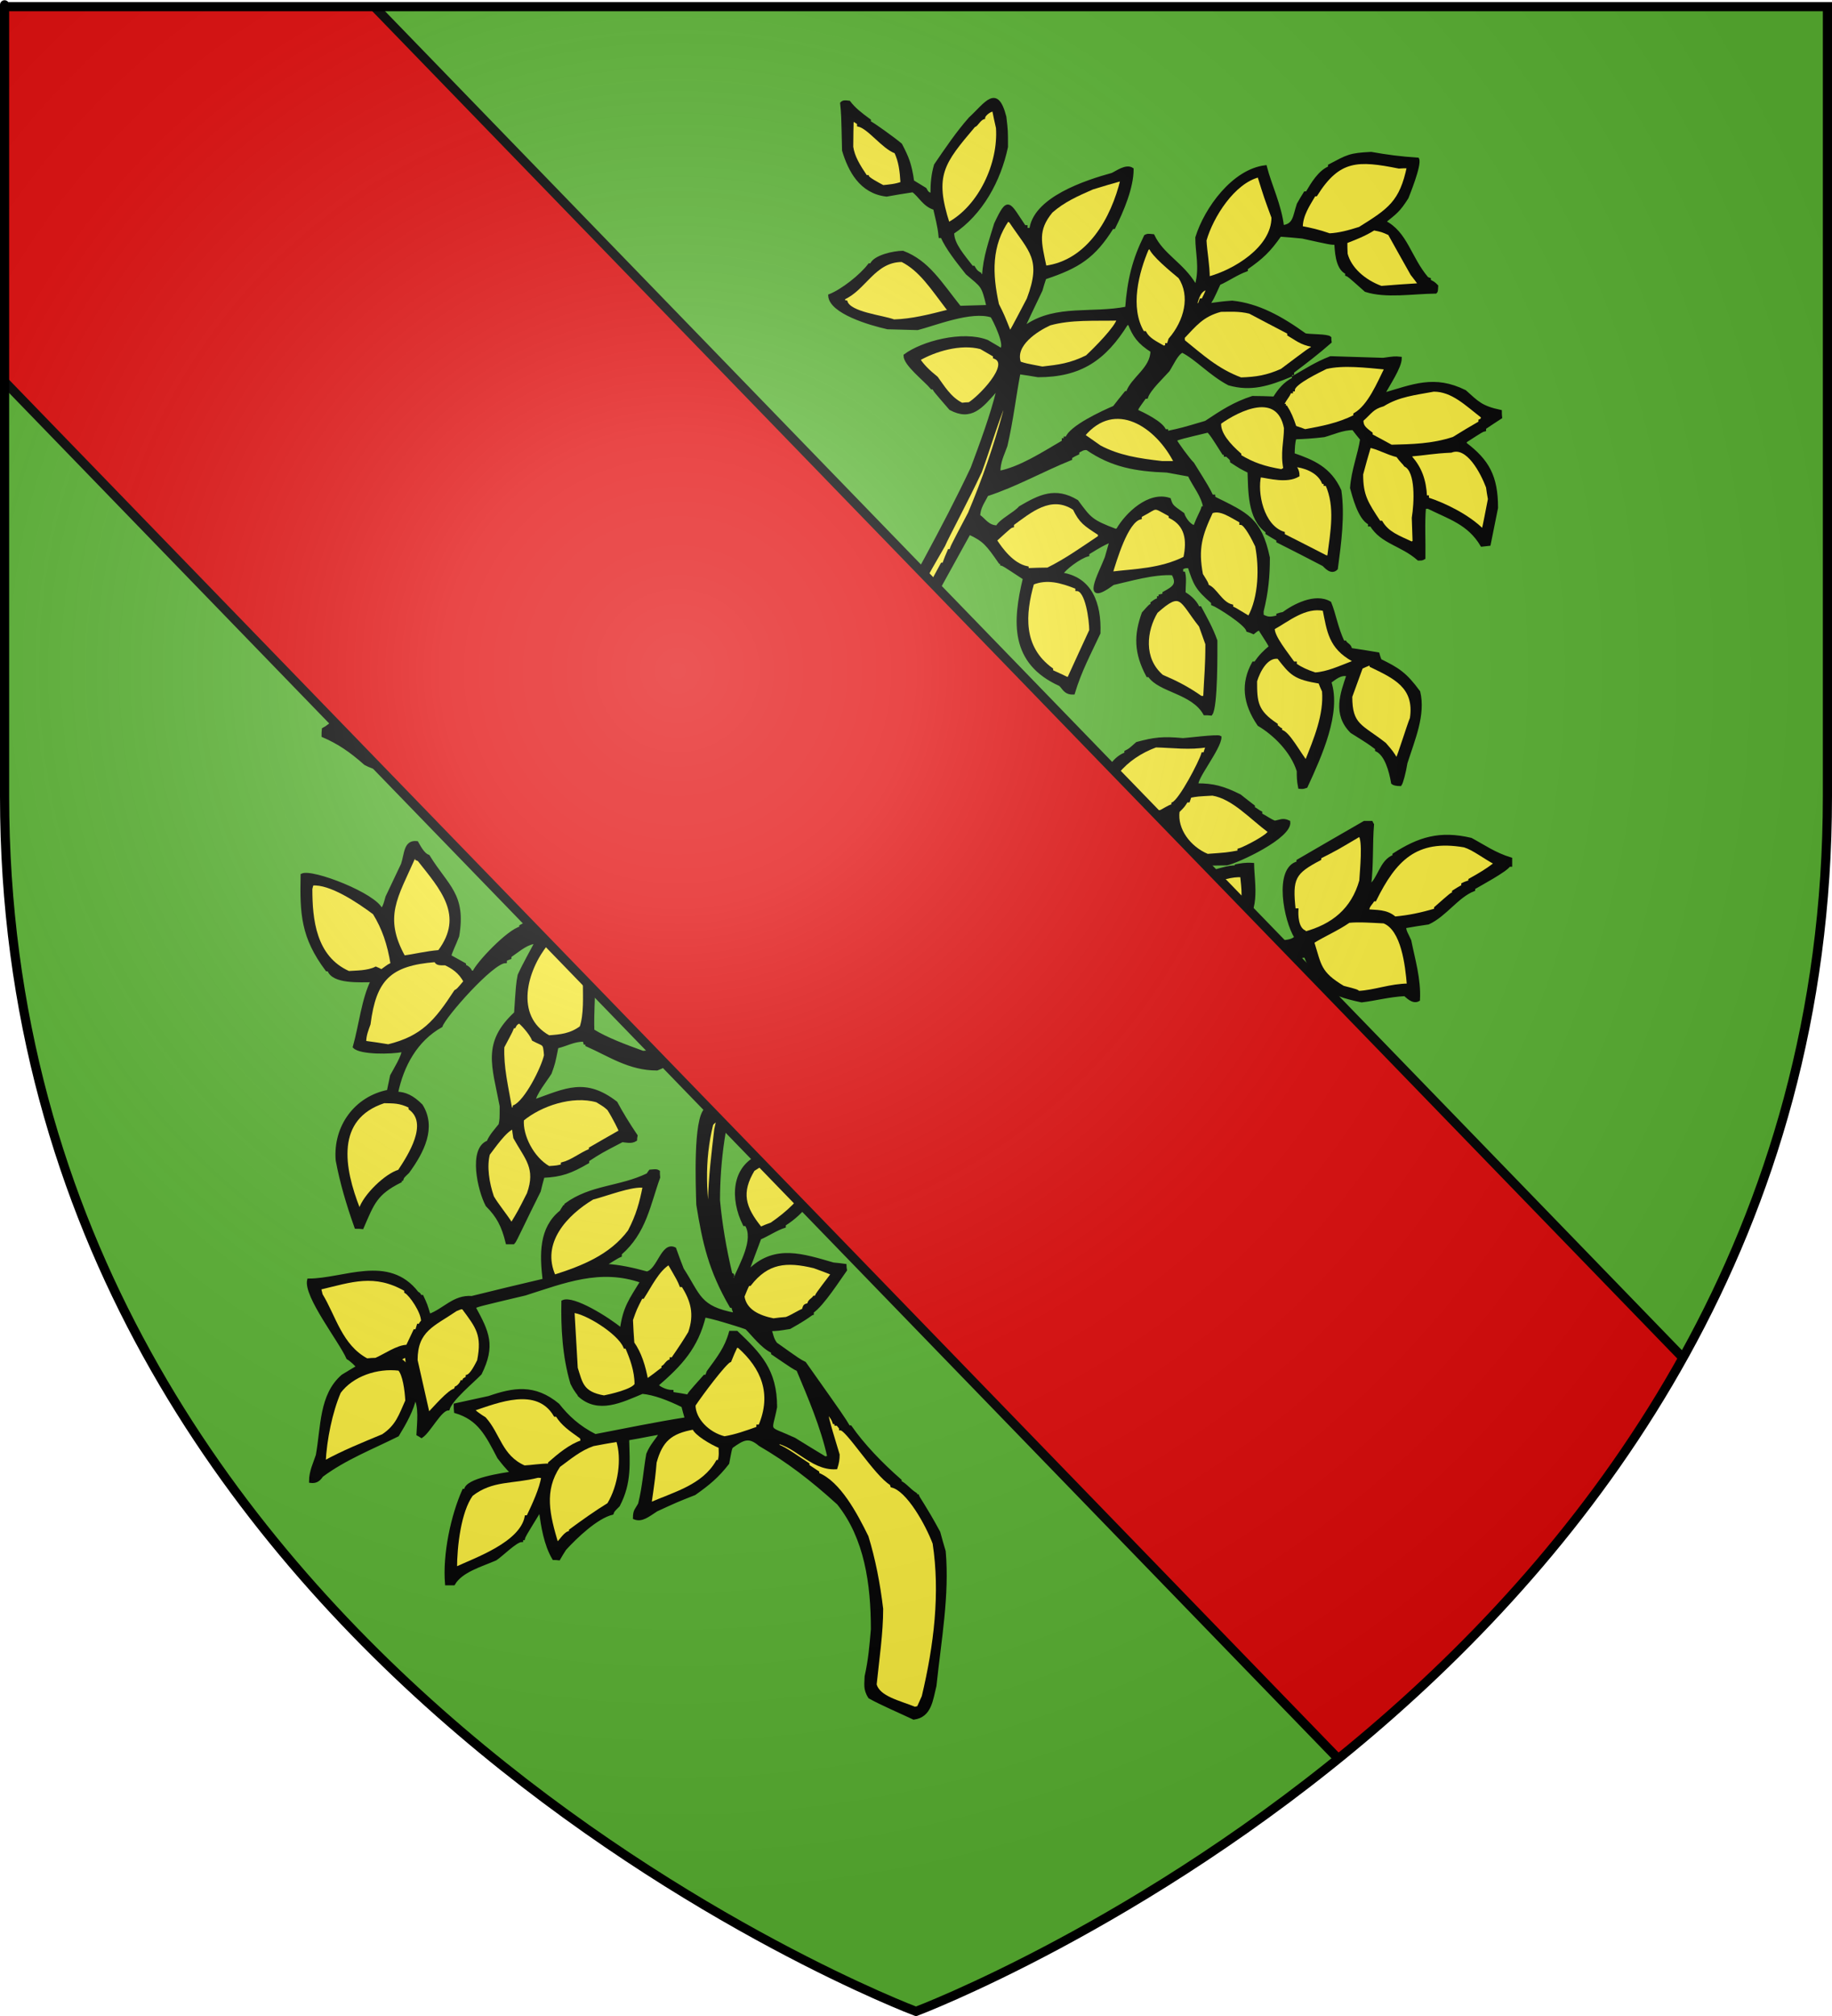 <?xml version="1.0" encoding="UTF-8" standalone="no"?>
<svg xmlns:dc="http://purl.org/dc/elements/1.1/" xmlns:cc="http://web.resource.org/cc/" xmlns:rdf="http://www.w3.org/1999/02/22-rdf-syntax-ns#" xmlns:svg="http://www.w3.org/2000/svg" xmlns="http://www.w3.org/2000/svg" xmlns:xlink="http://www.w3.org/1999/xlink" xmlns:sodipodi="http://sodipodi.sourceforge.net/DTD/sodipodi-0.dtd" xmlns:inkscape="http://www.inkscape.org/namespaces/inkscape" height="660" width="600" version="1.0" id="svg2" sodipodi:version="0.32" inkscape:version="0.44" sodipodi:docname="Blason_Vide_3D.svg" sodipodi:docbase="D:\Mes documents\Renaud-Notre Lapin" inkscape:export-filename="/Users/olivier/Desktop/Blason Rouge/Blason_Vide_3D.png" inkscape:export-xdpi="144" inkscape:export-ydpi="144">
	<rect width="100%" height="100%" fill="#333333" stroke="none"/>
	<sodipodi:namedview inkscape:window-height="712" inkscape:window-width="1024" inkscape:pageshadow="2" inkscape:pageopacity="0.0" guidetolerance="10.0" gridtolerance="10.0" objecttolerance="10.0" borderopacity="1.0" bordercolor="#666666" pagecolor="#ffffff" id="base" showgrid="false" height="660px" inkscape:zoom="0.44547727" inkscape:cx="396.46229" inkscape:cy="478.04383" inkscape:window-x="-4" inkscape:window-y="-4" inkscape:current-layer="layer3"/>
	<desc id="desc4">Flag of Canton of Valais (Wallis)</desc>
	<defs id="defs6">
		<linearGradient id="linearGradient2893">
			<stop style="stop-color:white;stop-opacity:0.314;" offset="0" id="stop2895"/>
			<stop id="stop2897" offset="0.19" style="stop-color:white;stop-opacity:0.251;"/>
			<stop style="stop-color:#6b6b6b;stop-opacity:0.125;" offset="0.6" id="stop2901"/>
			<stop style="stop-color:black;stop-opacity:0.125;" offset="1" id="stop2899"/>
		</linearGradient>
		<linearGradient id="linearGradient2885">
			<stop id="stop2887" offset="0" style="stop-color:white;stop-opacity:1;"/>
			<stop style="stop-color:white;stop-opacity:1;" offset="0.229" id="stop2891"/>
			<stop id="stop2889" offset="1" style="stop-color:black;stop-opacity:1;"/>
		</linearGradient>
		<linearGradient id="linearGradient2955">
			<stop id="stop2867" offset="0" style="stop-color:#fd0000;stop-opacity:1;"/>
			<stop style="stop-color:#e77275;stop-opacity:0.659;" offset="0.5" id="stop2873"/>
			<stop style="stop-color:black;stop-opacity:0.323;" offset="1" id="stop2959"/>
		</linearGradient>
		<radialGradient inkscape:collect="always" xlink:href="#linearGradient2955" id="radialGradient2961" cx="225.524" cy="218.901" fx="225.524" fy="218.901" r="300" gradientTransform="matrix(-4.167939e-4,2.183,-1.884,-3.599562e-4,615.597,-289.121)" gradientUnits="userSpaceOnUse"/>
		<polygon id="star" transform="scale(53,53)" points="0,-1 0.588,0.809 -0.951,-0.309 0.951,-0.309 -0.588,0.809 0,-1 "/>
		<clipPath id="clip">
			<path d="M 0,-200 L 0,600 L 300,600 L 300,-200 L 0,-200 z " id="path10"/>
		</clipPath>
		<radialGradient inkscape:collect="always" xlink:href="#linearGradient2955" id="radialGradient1911" gradientUnits="userSpaceOnUse" gradientTransform="matrix(-4.167939e-4,2.183,-1.884,-3.599562e-4,615.597,-289.121)" cx="225.524" cy="218.901" fx="225.524" fy="218.901" r="300"/>
		<radialGradient inkscape:collect="always" xlink:href="#linearGradient2955" id="radialGradient2865" gradientUnits="userSpaceOnUse" gradientTransform="matrix(0,1.749,-1.593,-1.049767e-7,551.788,-191.29)" cx="225.524" cy="218.901" fx="225.524" fy="218.901" r="300"/>
		<radialGradient inkscape:collect="always" xlink:href="#linearGradient2955" id="radialGradient2871" gradientUnits="userSpaceOnUse" gradientTransform="matrix(0,1.386,-1.323,-5.741131e-8,-158.082,-109.541)" cx="225.524" cy="218.901" fx="225.524" fy="218.901" r="300"/>
		<radialGradient inkscape:collect="always" xlink:href="#linearGradient2893" id="radialGradient3163" gradientUnits="userSpaceOnUse" gradientTransform="matrix(1.353,0,0,1.349,-77.629,-85.747)" cx="221.445" cy="226.331" fx="221.445" fy="226.331" r="300"/>
	</defs>
	<g inkscape:groupmode="layer" id="layer3" inkscape:label="Fond écu" style="display:inline">
		<svg:path d="M 300.000,658.500 C 300.000,658.500 598.500,546.180 598.500,260.728 C 598.500,-24.723 598.500,2.176 598.500,2.176 L 1.500,2.176 L 1.500,260.728 C 1.500,546.180 300.000,658.500 300.000,658.500 z" style="fill:#5ab532" id="path2855"/></g>
	<g inkscape:groupmode="layer" id="layer4" inkscape:label="Meubles" sodipodi:insensitive="true"><svg:g id="g3"><svg:path d="M 299.258,562.480 C 294.537,560.251 288.659,557.754 284.829,555.614 C 283.048,552.938 283.672,550.976 283.672,548.836 C 284.918,543.218 285.275,538.579 285.720,533.407 C 285.720,518.515 283.583,503.443 274.587,492.206 C 265.770,484.180 258.020,478.294 248.847,472.943 C 245.285,469.911 243.414,470.892 239.584,473.656 C 239.228,474.281 239.228,474.281 238.337,479.007 C 234.952,483.377 232.014,485.784 227.472,488.995 C 221.593,491.314 221.593,491.314 215.002,494.347 C 212.241,496.130 210.193,497.913 207.788,496.932 C 207.788,494.436 208.500,494.257 209.480,492.384 C 210.905,486.677 211.262,481.058 212.152,476.064 C 213.488,472.853 215.180,471.516 216.427,469.197 C 215.358,469.108 210.549,470.268 205.561,471.070 C 205.739,479.007 206.452,485.339 202.533,492.830 C 200.752,494.614 200.752,494.614 200.485,495.417 C 195.408,496.665 188.728,502.997 184.987,507.099 C 184.275,508.169 183.651,509.239 183.028,510.310 C 182.404,510.221 181.870,510.221 181.335,510.221 C 178.575,505.583 177.684,499.519 177.060,495.060 C 176.794,495.060 176.615,495.060 176.437,495.060 C 171.627,502.908 171.627,502.908 171.450,503.710 C 171.182,503.710 171.004,503.710 170.826,503.710 C 170.826,503.889 170.826,504.067 170.826,504.334 C 168.955,504.334 164.235,509.150 162.276,510.399 C 157.555,512.450 151.053,514.233 148.559,518.515 C 147.758,518.515 146.956,518.515 146.244,518.515 C 145.443,508.883 148.115,496.308 151.855,487.925 C 152.033,487.925 152.211,487.925 152.479,487.925 C 152.479,484.358 165.037,482.664 167.709,482.218 C 167.352,481.682 166.640,481.415 163.345,477.134 C 159.426,469.643 156.932,464.470 149.184,462.152 C 149.094,461.349 149.094,460.636 149.094,459.922 C 152.746,459.120 156.397,458.318 160.138,457.514 C 168.154,454.750 175.012,453.501 182.761,459.922 C 185.789,463.757 189.440,467.235 194.962,470.000 C 204.760,468.127 215.002,465.986 224.800,464.470 C 224.354,463.044 223.998,461.616 223.642,460.279 C 218.921,457.960 214.290,456.177 210.371,455.820 C 203.513,458.674 195.942,462.509 189.708,456.801 C 189.529,456.177 188.817,455.909 187.303,452.877 C 184.631,443.959 184.185,434.328 184.364,426.123 C 187.659,424.517 199.148,431.652 203.513,435.309 C 204.492,427.996 206.541,425.498 210.193,419.523 C 196.565,414.708 184.631,419.613 171.984,423.626 C 156.932,427.193 156.932,427.193 155.240,427.906 C 159.782,436.200 161.830,440.481 157.289,449.666 C 154.705,452.342 147.847,457.960 146.778,461.260 C 144.195,461.260 140.633,468.573 138.050,470.268 C 137.605,470.000 137.248,469.732 136.892,469.554 C 137.070,465.630 137.782,460.457 135.913,457.336 C 135.110,461.438 132.617,465.897 130.212,469.822 C 121.840,474.013 113.023,477.402 105.363,483.110 C 104.294,484.804 103.136,485.160 101.712,484.982 C 101.712,481.682 103.047,479.186 103.938,476.421 C 105.631,466.968 105.007,456.712 112.221,450.470 C 113.824,449.488 115.427,448.507 117.120,447.526 C 116.853,446.902 114.893,445.118 113.913,444.583 C 111.509,439.054 99.841,424.250 101.088,419.078 C 112.667,419.078 127.184,411.051 136.625,423.269 C 137.338,423.715 137.338,423.715 137.605,424.428 C 137.782,424.428 137.961,424.428 138.228,424.428 C 139.476,427.104 139.476,427.104 140.544,430.671 C 145.532,428.887 148.649,424.339 154.527,424.785 C 162.365,422.823 170.292,420.950 178.218,419.078 C 177.239,410.606 176.971,402.134 183.741,396.693 C 184.096,396.069 184.453,395.534 184.810,394.999 C 184.987,394.999 185.165,394.999 185.344,394.999 C 185.344,394.731 185.344,394.553 185.344,394.375 C 193.627,388.310 202.889,389.023 212.152,384.564 C 212.420,384.118 212.686,383.762 212.954,383.405 C 215.002,383.227 215.002,383.227 215.626,383.584 C 215.626,384.208 215.626,384.832 215.715,385.456 C 212.509,394.286 211.262,403.382 203.157,410.427 C 203.157,410.606 203.157,410.784 203.157,411.051 C 201.821,411.586 199.060,413.549 198.436,413.727 C 198.436,413.905 198.436,414.084 198.436,414.262 C 202.800,414.530 206.987,415.421 211.885,416.759 C 215.715,415.867 216.961,406.860 220.970,408.821 C 221.771,411.051 222.573,413.280 223.463,415.510 C 229.075,424.161 228.807,428.085 240.831,430.315 C 240.475,429.422 240.207,428.531 239.941,427.639 C 239.762,427.639 239.584,427.639 239.406,427.639 C 232.548,415.778 230.588,407.038 228.541,394.375 C 228.362,388.221 227.472,366.283 231.212,363.161 C 231.747,359.594 232.370,356.026 232.993,352.548 C 233.082,352.013 236.912,341.223 235.220,340.063 C 228.273,342.917 221.682,347.376 215.180,349.963 C 206.096,349.963 199.683,345.414 192.201,342.115 C 192.201,341.847 192.201,341.669 192.201,341.491 C 191.935,341.491 191.756,341.491 191.578,341.491 C 191.489,341.133 191.400,340.776 191.311,340.509 C 187.837,340.509 185.522,342.026 182.404,342.739 C 181.335,348.089 181.335,348.089 180.178,351.300 C 179.109,353.083 174.923,358.256 174.923,360.485 C 185.344,356.740 191.667,353.262 201.732,361.020 C 203.602,364.499 205.739,367.977 208.322,371.812 C 208.233,372.257 208.144,372.703 208.144,373.149 C 206.719,374.041 205.027,373.507 203.780,373.417 C 196.744,377.073 196.744,377.073 192.469,379.838 C 192.469,380.016 192.469,380.194 192.469,380.462 C 186.947,383.673 183.830,384.832 177.862,385.099 C 177.417,386.705 176.971,388.310 176.615,389.916 C 171.805,399.458 168.689,406.414 168.154,406.860 C 167.441,406.860 166.729,406.860 166.106,406.860 C 164.769,401.330 163.077,398.120 159.515,394.553 C 156.932,389.737 153.814,376.092 159.871,373.863 C 160.673,371.812 162.454,369.939 163.790,368.244 C 164.146,366.461 164.146,366.461 164.146,362.091 C 161.653,348.892 158.267,341.491 168.866,331.680 C 169.490,322.227 169.490,322.227 170.024,319.284 C 171.805,315.360 174.210,311.258 176.080,307.601 C 174.834,307.423 174.834,307.958 174.656,308.582 C 171.895,309.118 169.134,311.614 166.997,313.041 C 166.997,313.219 166.997,313.399 166.997,313.577 C 166.551,313.755 166.106,313.934 165.660,314.112 C 165.571,314.290 165.482,314.558 165.482,314.825 C 161.207,314.825 145.443,332.750 144.463,335.872 C 136.358,340.420 131.726,348.713 129.856,357.900 C 132.617,357.900 135.110,359.059 137.961,361.913 C 142.503,369.136 138.407,377.073 133.597,383.673 C 131.905,385.278 131.905,385.278 131.637,386.081 C 131.459,386.081 131.281,386.081 131.103,386.081 C 131.103,386.259 131.103,386.438 131.103,386.705 C 123.087,390.718 122.107,393.839 118.634,401.865 C 117.922,401.777 117.208,401.777 116.585,401.777 C 113.824,394.018 111.776,386.973 110.440,379.838 C 109.549,368.779 116.585,359.326 127.184,357.275 C 127.540,355.581 127.896,353.887 128.253,352.192 C 129.143,350.498 132.261,345.503 131.994,343.898 C 127.896,344.700 118.100,344.789 116.051,342.739 C 118.100,335.426 118.901,327.132 121.929,321.067 C 117.922,321.067 109.015,321.692 107.679,317.501 C 107.412,317.501 107.234,317.501 107.055,317.501 C 99.040,306.799 98.683,299.218 98.950,286.466 C 102.246,284.861 123.087,292.976 124.868,297.881 C 125.937,297.345 126.471,294.492 126.739,293.689 C 128.431,290.122 130.123,286.555 131.815,282.987 C 132.973,279.598 132.617,275.407 136.536,275.853 C 136.981,276.566 138.407,279.688 140.277,280.312 C 146.422,290.300 152.211,292.886 149.896,306.442 C 148.738,309.475 147.490,311.793 147.313,313.041 C 148.916,313.934 150.519,314.825 152.122,315.717 C 152.122,315.895 152.122,316.073 152.122,316.252 C 152.300,316.252 153.814,316.876 154.171,318.125 C 154.438,318.214 154.794,318.303 155.151,318.392 C 156.309,315.449 166.462,304.747 170.559,303.766 C 170.559,303.588 170.559,303.410 170.559,303.231 C 182.227,296.632 195.230,292.886 209.124,292.886 C 214.735,293.511 220.791,294.759 227.204,296.453 C 233.260,299.664 239.139,303.856 245.640,308.136 C 248.936,299.842 252.231,291.549 255.527,283.255 C 255.527,278.885 249.916,272.107 247.867,269.432 C 244.750,266.757 241.633,264.170 238.604,261.584 C 235.577,260.157 232.548,258.730 229.609,257.303 C 212.686,252.041 197.545,251.328 180.623,252.220 C 177.328,253.023 174.033,253.826 170.826,254.628 C 160.049,258.552 149.094,258.998 141.702,250.704 C 140.633,248.742 139.208,248.563 138.496,248.385 C 131.726,251.774 126.027,253.469 119.614,249.991 C 114.804,245.710 110.796,243.034 105.808,240.894 C 105.808,240.180 105.808,239.467 105.897,238.754 C 108.214,237.595 111.776,233.938 113.735,232.154 C 118.901,229.212 123.532,226.893 129.856,224.930 C 133.240,224.663 136.625,224.484 140.099,224.306 C 142.414,225.823 146.155,227.428 147.402,231.352 C 154.616,230.906 161.029,228.497 166.106,235.810 C 166.283,235.810 166.462,235.810 166.640,235.810 C 169.668,241.162 169.846,244.461 170.113,251.506 C 172.340,251.061 172.340,251.061 181.513,247.493 C 186.502,246.334 191.578,245.175 196.655,244.104 C 196.655,241.786 193.804,237.951 193.181,236.078 C 192.915,226.714 192.290,217.618 192.469,209.146 C 193.359,208.521 193.359,208.521 194.250,208.521 C 199.416,214.407 200.395,217.082 209.391,218.331 C 215.092,220.650 217.229,222.166 217.853,229.390 C 217.050,233.760 214.201,240.626 210.193,243.123 C 210.103,243.391 210.014,243.748 210.014,244.104 C 219.545,244.104 231.568,250.971 240.564,256.144 C 240.207,251.239 239.050,248.207 240.921,244.104 C 245.997,235.989 252.142,228.052 256.774,219.936 C 260.337,219.045 259.802,222.790 260.515,226.536 C 263.187,234.027 265.859,239.913 267.373,244.372 C 267.373,254.717 256.328,258.284 248.223,261.049 C 248.223,261.317 248.223,261.584 248.223,261.941 C 249.025,262.119 251.341,264.259 252.410,266.043 C 252.587,266.043 252.766,266.043 253.033,266.043 C 253.033,266.222 253.033,266.400 253.033,266.667 C 254.547,266.667 256.417,272.375 259.268,273.802 C 273.250,231.619 299.614,193.093 318.407,153.229 C 321.524,144.847 324.819,136.017 326.868,127.634 C 326.600,127.723 326.334,127.812 326.066,127.901 C 321.435,133.164 318.050,137.444 311.282,133.788 C 306.026,127.723 306.026,127.723 305.849,127.010 C 305.581,127.010 305.403,127.010 305.225,127.010 C 302.909,124.246 296.407,119.340 296.407,116.398 C 302.019,112.205 315.200,108.639 323.305,111.760 C 324.819,112.652 326.334,113.544 327.848,114.435 C 329.986,113.365 325.443,104.268 324.819,103.466 C 318.140,101.237 306.115,106.142 300.505,107.568 C 297.209,107.479 293.914,107.390 290.708,107.301 C 285.007,106.052 272.004,102.218 271.737,96.778 C 275.833,95.172 281.980,90.357 284.740,86.700 C 284.918,86.700 285.096,86.700 285.364,86.700 C 286.255,84.025 292.756,82.598 295.695,82.598 C 303.889,85.719 307.897,92.586 314.310,100.613 C 317.338,100.524 320.455,100.434 323.573,100.345 C 321.881,93.121 321.791,93.835 316.714,89.465 C 313.597,85.541 310.124,81.171 308.521,77.425 C 308.253,77.425 308.075,77.425 307.897,77.425 C 307.541,73.680 306.739,71.182 306.115,68.240 C 302.642,67.258 301.217,63.959 298.990,62.443 C 296.052,62.889 293.201,63.334 290.351,63.869 C 281.890,62.889 278.239,55.754 276.279,49.244 C 276.012,37.383 276.012,37.383 275.656,33.816 C 276.190,33.281 276.636,33.281 278.060,33.459 C 279.663,35.599 281.801,37.294 284.740,39.434 C 284.740,39.612 284.740,39.791 284.740,40.058 C 285.453,40.237 292.578,45.320 294.983,47.371 C 297.209,51.652 298.100,53.792 298.901,59.410 C 300.237,60.214 301.574,61.016 302.999,61.908 C 303.443,62.532 303.443,63.334 305.225,63.780 C 305.225,59.856 305.492,57.181 306.383,54.060 C 310.035,48.709 313.597,43.447 317.694,38.810 C 322.949,33.994 326.423,27.841 329.095,38.275 C 329.629,42.734 329.629,42.734 329.629,48.085 C 327.314,59.054 321.435,69.934 311.994,76.177 C 311.994,80.011 315.468,83.757 318.318,87.502 C 318.495,87.502 318.674,87.502 318.852,87.502 C 319.298,88.216 319.475,88.841 320.901,89.643 C 320.901,89.822 320.901,90.000 320.901,90.178 C 321.256,90.178 321.702,90.178 322.147,90.178 C 322.415,84.293 324.463,78.674 326.066,73.323 C 330.252,64.405 330.252,66.456 335.507,74.215 C 335.685,74.215 335.863,74.215 336.042,74.215 C 336.042,74.482 336.042,74.750 336.042,75.106 C 336.220,75.106 336.397,75.106 336.665,75.106 C 336.665,75.285 336.665,75.463 336.665,75.641 C 336.932,75.641 337.200,75.641 337.556,75.641 C 338.357,65.029 355.814,59.410 364.275,57.092 C 365.701,56.468 368.818,54.060 370.777,55.397 C 370.777,61.373 367.570,68.953 364.809,74.482 C 364.632,74.482 364.453,74.482 364.275,74.482 C 358.308,84.025 353.232,87.324 342.187,90.981 C 341.741,92.319 341.297,93.656 340.940,94.994 C 334.973,107.479 334.973,107.479 335.062,107.925 C 335.240,107.836 335.507,107.747 335.774,107.747 C 335.774,107.479 335.774,107.301 335.774,107.122 C 335.953,107.122 336.131,107.122 336.397,107.122 C 336.397,106.944 336.397,106.766 336.397,106.587 C 346.106,100.167 357.507,103.109 368.996,100.880 C 369.708,91.605 371.311,85.095 375.141,77.336 C 375.854,76.980 375.854,76.980 377.635,77.158 C 380.663,83.578 387.165,86.343 391.262,93.211 C 391.440,93.211 391.618,93.211 391.885,93.211 C 393.399,87.502 391.974,82.865 391.974,77.782 C 394.914,68.240 403.998,55.843 414.419,54.595 C 416.022,60.838 419.228,67.169 420.029,74.215 C 424.038,73.769 423.860,70.915 425.196,66.902 C 425.908,65.654 426.621,64.405 427.422,63.156 C 427.600,63.156 427.779,63.156 428.046,63.156 C 429.828,60.125 432.143,56.200 435.438,54.862 C 435.438,54.595 435.438,54.417 435.438,54.238 C 441.405,51.117 441.940,50.582 449.065,50.225 C 454.053,51.117 458.595,51.741 464.295,52.098 C 465.186,53.971 461.089,63.959 460.822,64.673 C 458.061,69.043 456.992,69.667 453.340,72.610 C 460.554,76.177 461.623,84.382 467.412,91.159 C 467.591,91.248 467.858,91.337 468.125,91.426 C 468.125,91.605 468.125,91.783 468.125,91.962 C 469.550,92.676 469.550,92.676 470.530,93.656 C 470.441,95.350 470.441,95.350 470.173,95.618 C 462.603,95.707 453.874,97.224 447.284,95.083 C 441.762,90.178 441.762,90.178 441.049,89.911 C 441.049,89.643 441.049,89.465 441.049,89.287 C 437.665,87.859 437.665,81.439 437.487,79.654 C 435.795,79.654 435.795,79.654 426.531,77.604 C 424.038,77.336 421.633,77.158 419.228,76.980 C 415.665,82.063 413.350,84.293 408.184,87.859 C 408.184,88.037 408.184,88.216 408.184,88.394 C 404.978,89.554 402.306,91.516 399.278,92.854 C 396.962,97.937 396.962,97.937 395.715,99.720 C 396.873,99.809 398.387,99.274 403.553,98.918 C 412.015,99.809 419.495,103.912 427.422,109.620 C 429.114,109.976 434.726,109.798 435.527,110.601 C 435.527,111.046 435.527,111.492 435.616,111.938 C 431.786,115.327 427.244,118.805 423.326,121.748 C 423.326,121.927 423.326,122.105 423.326,122.283 C 423.058,122.283 422.880,122.283 422.702,122.283 C 422.702,122.462 422.702,122.640 422.702,122.907 C 415.399,125.940 409.609,127.723 402.484,125.672 C 396.517,122.551 391.885,117.289 387.254,114.970 C 385.472,115.505 383.780,119.429 382.622,121.213 C 380.753,123.353 376.389,127.366 375.497,130.042 C 375.320,130.042 375.141,130.042 374.963,130.042 C 372.380,133.610 372.380,133.610 372.202,134.501 C 373.983,135.304 380.663,138.425 381.465,141.012 C 381.643,141.012 381.821,141.012 382.088,141.012 C 382.088,141.190 382.088,141.368 382.088,141.636 C 387.076,140.566 387.076,140.566 394.914,138.247 C 400.169,134.769 404.176,132.093 410.233,130.131 C 412.549,130.131 414.953,130.221 417.358,130.310 C 418.961,127.723 420.743,125.494 423.592,124.067 C 423.592,123.888 423.592,123.710 423.592,123.532 C 427.779,121.124 430.985,118.984 435.795,117.111 C 441.494,117.289 447.195,117.468 452.984,117.646 C 456.814,117.111 456.814,117.111 458.595,117.289 C 458.595,120.232 454.587,126.029 452.984,129.151 C 462.870,126.297 469.729,123.175 479.792,128.169 C 483.801,131.736 485.048,133.342 491.371,134.679 C 491.371,135.304 491.371,135.928 491.460,136.642 C 489.678,137.801 487.897,138.960 486.205,140.119 C 486.205,140.298 486.205,140.477 486.205,140.744 C 485.404,140.923 485.404,140.923 479.881,144.489 C 479.881,144.757 479.881,145.025 479.881,145.292 C 487.185,150.821 490.124,155.904 490.124,166.250 C 489.323,170.174 488.521,174.187 487.719,178.200 C 486.917,178.289 486.116,178.378 485.314,178.467 C 481.039,171.244 474.537,169.460 467.769,166.071 C 467.323,166.071 466.878,166.071 466.522,166.160 C 466.077,171.244 466.432,176.683 466.343,182.659 C 465.720,183.016 465.720,183.016 464.562,183.016 C 458.952,178.111 452.628,177.665 449.065,171.868 C 448.887,171.868 448.709,171.868 448.530,171.868 C 448.530,171.689 448.530,171.511 448.530,171.333 C 445.146,169.639 443.365,162.237 442.652,159.739 C 443.098,153.764 445.235,148.771 445.947,143.776 C 444.968,142.617 444.078,141.457 443.186,140.298 C 439.713,140.298 436.596,141.814 433.657,142.617 C 430.094,143.062 426.888,143.241 424.127,143.330 C 423.592,144.936 423.592,146.630 423.504,148.771 C 430.005,151.000 435.527,153.319 438.822,160.631 C 439.980,168.746 438.822,177.487 437.665,186.137 C 435.973,187.831 434.102,185.424 433.478,184.888 C 428.491,182.302 423.504,179.716 418.516,177.219 C 418.516,177.041 418.516,176.863 418.516,176.683 C 417.269,175.970 416.111,175.257 414.953,174.543 C 414.953,174.365 414.953,174.187 414.953,174.008 C 408.897,169.728 409.342,160.185 409.075,154.389 C 406.403,153.051 406.403,153.051 403.375,151.089 C 403.375,150.019 402.128,149.573 401.950,149.038 C 401.682,149.038 401.504,149.038 401.327,149.038 C 401.327,148.771 401.327,148.592 401.327,148.414 C 401.059,148.414 400.881,148.414 400.703,148.414 C 396.962,142.527 396.962,142.527 395.715,141.101 C 386.809,143.241 386.809,143.241 384.849,143.954 C 385.117,144.847 389.392,150.643 390.639,151.802 C 395.626,159.828 395.626,159.828 396.873,162.415 C 397.051,162.415 397.229,162.415 397.497,162.415 C 397.497,162.593 397.586,162.771 397.675,163.039 C 408.274,168.300 412.727,169.906 415.399,182.570 C 415.399,188.456 414.953,193.718 413.350,200.138 C 413.350,200.584 413.350,201.120 413.439,201.655 C 415.310,202.457 415.665,202.635 418.516,201.922 C 418.516,201.655 418.516,201.476 418.516,201.298 C 419.051,201.120 419.674,200.940 420.297,200.852 C 423.681,198.355 430.717,194.520 435.527,197.374 C 437.041,201.031 437.665,205.489 439.891,210.216 C 440.070,210.216 440.248,210.216 440.515,210.216 C 440.871,210.929 442.297,211.286 442.297,212.624 C 445.235,213.070 448.264,213.516 451.291,214.051 C 451.470,214.764 451.737,215.477 452.005,216.191 C 457.793,219.045 460.198,220.471 464.651,226.536 C 466.432,233.938 462.959,241.964 460.465,249.723 C 459.931,253.023 459.041,256.233 458.595,256.857 C 457.349,256.857 456.369,256.589 456.101,256.322 C 455.389,252.220 453.963,247.047 450.847,245.532 C 450.847,245.353 450.847,245.175 450.847,244.997 C 448.353,243.123 448.353,243.123 442.652,239.556 C 436.864,233.760 439.446,227.071 441.494,221.007 C 439.090,220.204 436.953,222.255 435.527,223.236 C 438.822,233.314 432.499,247.226 427.779,257.482 C 426.710,257.839 426.710,257.839 425.641,257.750 C 425.196,255.520 425.196,254.182 425.196,252.398 C 423.147,245.799 417.269,240.180 412.281,237.238 C 407.472,230.192 406.848,223.682 410.500,217.082 C 410.678,217.082 410.856,217.082 411.123,217.082 C 412.727,214.764 414.062,213.427 416.111,211.732 C 415.042,209.592 412.904,206.738 412.638,205.935 C 411.836,206.024 411.836,206.024 410.500,207.094 C 409.877,206.827 409.253,206.559 408.629,206.381 C 408.095,204.151 398.832,198.355 397.140,197.731 C 397.140,197.552 397.140,197.374 397.140,197.196 C 391.885,192.647 391.351,191.220 389.481,185.513 C 388.055,185.513 387.966,185.513 386.987,186.048 C 386.987,186.583 386.987,187.118 387.076,187.653 C 387.254,187.653 387.432,187.653 387.699,187.653 C 388.144,189.615 387.789,191.666 387.789,194.163 C 389.035,194.966 391.262,196.392 392.420,198.979 C 392.598,198.979 392.776,198.979 393.043,198.979 C 394.736,202.190 396.695,205.489 398.209,209.770 C 398.209,212.892 398.387,231.352 396.606,233.760 C 395.894,233.671 395.180,233.671 394.557,233.671 C 390.550,226.536 379.773,226.268 376.389,221.185 C 376.210,221.185 376.032,221.185 375.854,221.185 C 371.846,213.694 371.846,207.897 374.429,200.762 C 376.655,198.266 376.655,198.266 377.278,198.087 C 377.278,197.820 377.278,197.641 377.278,197.463 C 378.615,196.481 378.615,196.481 379.416,196.303 C 379.416,196.036 379.416,195.857 379.416,195.679 C 379.594,195.679 379.773,195.679 379.951,195.679 C 379.951,195.412 379.951,195.233 379.951,195.055 C 380.307,194.966 380.753,194.877 381.197,194.787 C 381.197,194.520 381.197,194.342 381.197,194.163 C 384.493,192.379 386.097,191.309 384.137,187.831 C 377.813,187.474 370.065,189.794 364.543,191.042 C 354.033,198.801 360.357,187.742 362.316,182.570 C 362.850,180.697 363.384,178.824 363.919,176.952 C 360.802,178.378 360.802,178.378 356.259,181.143 C 356.259,181.321 356.259,181.500 356.259,181.678 C 353.676,182.302 348.422,186.226 347.620,187.920 C 357.239,189.348 360.268,197.641 359.911,207.273 C 356.794,213.962 353.766,219.490 351.539,226.893 C 348.689,226.982 348.333,225.019 347.174,224.128 C 331.143,216.904 332.123,203.438 335.507,189.348 C 328.738,184.888 328.738,184.888 328.026,184.710 C 328.026,184.442 328.026,184.264 328.026,184.085 C 327.848,184.085 327.669,184.085 327.491,184.085 C 323.484,178.289 322.325,176.772 317.427,174.543 C 311.193,185.780 304.958,197.107 298.813,208.432 C 287.145,232.332 274.765,257.393 264.968,282.452 C 246.620,338.280 245.195,341.936 244.660,344.165 C 245.908,344.165 247.155,342.026 248.847,341.847 C 248.847,341.580 248.847,341.401 248.847,341.223 C 249.827,340.687 254.993,337.834 255.348,336.763 C 255.616,336.763 255.883,336.763 256.239,336.763 C 256.239,336.496 256.239,336.317 256.239,336.139 C 270.846,327.756 287.145,321.335 303.177,315.093 C 303.355,314.290 303.355,314.290 306.829,307.690 C 308.432,303.499 310.836,290.568 315.022,289.230 C 315.022,286.822 329.896,280.757 333.102,280.757 C 334.439,281.650 336.843,296.543 336.220,299.308 C 334.171,302.607 331.321,306.175 328.026,308.671 C 330.075,309.564 340.940,307.245 343.879,306.888 C 347.799,306.888 347.799,306.888 373.716,304.836 C 375.854,301.983 375.943,295.384 379.951,294.314 C 381.465,290.300 401.772,283.166 404.622,283.879 C 404.622,283.701 404.711,283.522 404.800,283.433 C 406.314,283.166 407.828,282.809 410.233,282.987 C 410.321,289.320 412.816,299.842 404.889,303.766 C 404.889,303.945 404.889,304.123 404.889,304.391 C 403.998,304.747 403.196,305.104 402.395,305.461 C 402.395,305.729 402.395,305.996 402.484,306.264 C 404.711,306.531 421.989,310.455 424.394,306.799 C 421.009,301.537 417.536,284.325 425.107,282.452 C 425.107,282.185 425.107,282.007 425.107,281.828 C 432.321,277.637 439.536,273.445 446.838,269.254 C 447.551,269.254 448.353,269.254 449.154,269.254 C 449.244,269.432 449.333,269.700 449.510,269.967 C 448.976,276.031 449.422,283.077 448.530,290.122 C 451.737,287.981 452.182,281.918 456.547,280.312 C 456.547,280.133 456.547,279.955 456.547,279.777 C 464.740,274.515 471.510,272.375 481.752,274.783 C 485.760,276.924 489.500,279.598 494.756,281.203 C 494.756,281.828 494.756,282.542 494.756,283.255 C 494.578,283.255 494.399,283.255 494.221,283.255 C 493.419,284.861 484.424,289.676 482.642,290.746 C 482.642,290.925 482.642,291.103 482.642,291.281 C 477.209,293.422 473.380,299.575 467.769,302.162 C 465.186,302.518 462.603,302.964 460.020,303.410 C 460.020,304.926 460.822,305.907 461.713,307.958 C 462.959,314.201 464.919,320.532 464.562,327.310 C 462.692,328.380 460.733,326.062 460.110,325.616 C 454.854,325.884 450.490,327.132 445.947,327.667 C 434.369,325.260 431.341,322.584 427.511,312.952 C 424.750,313.308 421.811,314.647 419.406,315.182 C 408.006,315.806 396.873,314.201 386.541,312.863 C 376.121,312.595 361.158,310.634 352.518,313.219 C 356.527,321.246 355.458,332.483 353.320,341.847 C 352.074,342.204 352.074,342.204 350.292,342.115 C 349.312,340.509 347.709,338.102 347.085,337.923 C 347.085,337.745 347.085,337.567 347.085,337.387 C 346.819,337.387 346.640,337.387 346.462,337.387 C 346.462,337.120 346.462,336.941 346.462,336.763 C 340.851,334.178 340.851,334.178 333.993,331.502 C 326.779,326.419 327.402,321.871 330.520,315.182 C 329.986,315.093 329.451,315.003 328.917,314.914 C 312.885,319.284 297.476,324.991 282.335,331.502 C 268.797,338.369 254.636,345.682 241.899,353.618 C 237.180,364.766 235.309,380.462 235.309,392.947 C 236.021,400.706 237.358,408.732 239.406,417.294 C 239.941,417.294 239.941,417.294 239.941,417.561 C 239.762,417.561 239.584,417.650 239.406,417.739 C 240.207,419.167 240.207,419.167 240.475,419.167 C 242.702,413.727 247.511,405.879 244.394,400.884 C 244.126,400.884 243.948,400.884 243.770,400.884 C 239.584,392.501 239.941,381.979 249.114,378.322 C 249.114,378.144 249.114,377.966 249.114,377.787 C 252.944,377.787 260.960,369.314 265.770,366.283 C 266.304,366.372 266.927,366.550 267.551,366.729 C 268.619,371.812 270.312,377.519 270.312,383.405 C 268.085,390.272 263.098,397.050 256.863,400.884 C 256.863,401.063 256.863,401.241 256.863,401.508 C 254.280,402.312 251.252,404.363 248.847,405.343 C 247.600,408.643 246.354,411.943 245.106,415.332 C 245.374,415.332 245.640,415.332 245.997,415.421 C 254.102,408.019 262.741,410.873 272.895,413.816 C 274.141,413.905 275.388,414.084 276.724,414.262 C 276.724,414.708 276.813,415.243 276.902,415.778 C 275.121,418.186 269.421,427.193 266.036,429.422 C 266.036,429.601 266.036,429.780 266.036,430.047 C 265.413,430.226 265.145,430.939 258.644,434.595 C 254.814,435.219 254.814,435.219 252.142,435.309 C 252.766,436.557 252.766,438.252 254.102,439.946 C 261.761,445.386 261.761,445.386 263.542,446.278 C 276.101,464.025 276.101,464.025 277.971,467.146 C 278.149,467.146 278.328,467.146 278.505,467.146 C 282.603,473.032 288.481,479.186 294.804,484.715 C 294.804,484.893 294.804,485.071 294.804,485.250 C 296.407,485.875 297.655,487.747 299.881,489.173 C 299.881,489.352 299.881,489.530 299.881,489.708 C 300.059,489.708 300.237,489.708 300.505,489.708 C 300.682,490.423 302.820,493.097 307.452,501.659 C 307.986,503.710 308.610,505.761 309.233,507.902 C 310.480,522.259 307.808,536.618 306.205,551.868 C 305.047,556.416 304.691,561.767 299.258,562.480 z" style="fill:#000000;stroke:black;stroke-width:1" id="path4"/><svg:path d="M 299.614,559.270 C 294.537,557.219 287.768,555.792 286.610,551.511 C 287.501,542.861 288.748,534.656 288.748,526.719 C 287.768,518.426 286.165,510.310 283.938,503.086 C 280.376,495.862 274.854,485.339 267.817,482.575 C 267.817,482.396 267.817,482.218 267.817,482.039 C 266.749,481.326 265.680,480.612 264.611,479.899 C 264.611,479.721 264.611,479.542 264.611,479.364 C 262.029,477.758 257.130,474.102 254.814,473.388 C 254.814,473.210 254.814,473.032 254.814,472.853 C 253.924,472.675 253.924,472.675 252.499,471.873 C 259.980,471.873 265.324,480.969 273.785,480.523 C 274.319,478.918 274.498,477.670 274.498,476.242 C 273.073,471.427 271.203,465.808 270.489,461.616 C 272.716,464.470 272.716,464.470 273.161,465.719 C 273.340,465.719 273.518,465.719 273.785,465.719 C 273.785,465.897 273.785,466.075 273.785,466.255 C 273.963,466.255 274.141,466.255 274.409,466.255 C 274.587,466.879 275.299,467.146 275.299,467.770 C 277.525,467.770 286.789,482.753 291.865,485.784 C 291.954,485.963 292.043,486.231 292.132,486.499 C 297.387,487.747 303.622,499.073 305.938,505.226 C 308.432,521.546 306.383,538.579 302.375,555.435 C 301.840,556.594 301.306,557.754 300.771,559.003 C 300.327,559.092 299.970,559.181 299.614,559.270 z" style="fill:#fcef3c;stroke:black;stroke-width:1" id="path5"/><svg:path d="M 149.184,513.520 C 149.184,506.118 150.519,494.792 154.438,489.352 C 161.207,484.090 167.798,485.428 176.170,483.288 C 176.705,483.288 177.239,483.377 177.773,483.466 C 177.239,487.301 174.745,492.652 172.874,496.576 C 172.696,496.576 172.518,496.576 172.340,496.576 C 170.647,505.315 155.863,510.399 149.184,513.520 z" style="fill:#fcef3c;stroke:black;stroke-width:1" id="path6"/><svg:path d="M 182.404,505.494 C 179.554,495.952 177.595,488.014 183.028,479.899 C 186.679,477.223 189.886,474.459 194.250,472.943 C 196.922,472.408 199.594,471.962 202.266,471.516 C 204.226,477.491 202.978,486.410 199.326,492.473 C 195.230,494.971 190.866,498.091 186.857,501.035 C 186.857,501.213 186.857,501.391 186.857,501.659 C 185.076,501.659 183.741,504.513 182.404,505.494 z" style="fill:#fcef3c;stroke:black;stroke-width:1" id="path7"/><svg:path d="M 212.954,492.384 C 212.775,491.938 213.934,486.499 214.557,478.740 C 216.516,471.605 219.545,468.840 227.204,467.503 C 227.738,469.375 232.993,472.497 235.843,473.656 C 235.843,475.083 236.111,476.510 235.487,478.472 C 235.309,478.472 235.131,478.472 234.952,478.472 C 230.322,486.588 220.880,488.906 212.954,492.384 z" style="fill:#fcef3c;stroke:black;stroke-width:1" id="path8"/><svg:path d="M 171.716,480.256 C 163.968,476.867 163.434,469.643 158.713,464.381 C 157.377,463.579 155.151,462.063 154.972,461.438 C 162.988,458.763 175.903,453.412 181.781,463.311 C 181.959,463.311 182.138,463.311 182.404,463.311 C 184.185,466.255 186.768,468.038 190.420,470.624 C 190.509,471.070 190.598,471.516 190.687,471.962 C 186.857,473.121 182.850,476.510 180.000,479.007 C 180.000,479.186 180.000,479.364 180.000,479.631 C 177.060,479.631 173.943,480.166 171.716,480.256 z" style="fill:#fcef3c;stroke:black;stroke-width:1" id="path9"/><svg:path d="M 106.165,478.740 C 106.521,471.249 108.391,462.152 111.152,455.731 C 115.339,450.113 123.444,447.348 130.746,448.240 C 132.350,449.844 133.063,455.107 133.240,458.585 C 131.103,463.311 130.123,466.879 125.402,470.000 C 118.723,472.764 112.132,475.440 106.165,478.740 z" style="fill:#fcef3c;stroke:black;stroke-width:1" id="path10"/><svg:path d="M 270.223,477.312 C 266.838,475.262 263.453,473.210 260.158,471.159 C 250.718,466.790 252.321,469.554 254.013,460.636 C 254.013,448.596 248.758,443.335 241.276,436.200 C 240.564,436.200 239.852,436.200 239.228,436.200 C 237.803,441.372 235.309,444.494 231.925,449.131 C 231.747,449.577 231.568,450.023 231.390,450.559 C 231.123,450.559 230.945,450.559 230.767,450.559 C 225.690,456.266 225.690,456.266 225.423,457.068 C 223.642,456.712 221.860,456.444 220.079,456.177 C 220.079,455.909 220.079,455.731 220.079,455.553 C 218.030,455.553 215.358,454.126 215.180,453.412 C 222.929,446.724 228.184,441.105 230.678,430.850 C 231.836,430.760 241.365,433.614 244.483,434.774 C 246.442,436.646 249.649,441.016 253.033,442.532 C 253.033,442.711 253.033,442.889 253.033,443.067 C 259.980,447.794 259.980,447.794 261.316,448.418 C 264.968,457.157 269.243,466.968 271.469,477.045 C 271.024,477.134 270.579,477.223 270.223,477.312 z" style="fill:#5ab532;stroke:black;stroke-width:1" id="path11"/><svg:path d="M 237.269,470.714 C 231.836,469.375 227.293,464.649 227.293,460.012 C 229.519,456.623 237.535,445.921 239.050,445.475 C 239.673,443.870 240.386,442.265 241.098,440.748 C 241.365,440.748 241.633,440.748 241.989,440.837 C 249.738,447.705 253.390,456.266 248.847,466.879 C 248.580,466.879 248.401,466.879 248.223,466.879 C 248.223,467.057 248.223,467.235 248.223,467.503 C 244.216,468.929 241.010,470.089 237.269,470.714 z" style="fill:#fcef3c;stroke:black;stroke-width:1" id="path12"/><svg:path d="M 140.277,463.044 C 138.941,457.068 137.605,451.183 136.269,445.296 C 136.269,435.398 141.969,433.792 149.272,428.798 C 150.965,428.085 150.965,428.085 151.677,428.174 C 156.309,434.417 158.446,436.913 156.754,445.475 C 156.130,446.635 154.527,450.113 153.013,450.559 C 153.013,450.737 153.013,450.915 153.013,451.094 C 152.657,451.272 152.300,451.450 152.033,451.629 C 151.945,451.807 151.855,452.074 151.855,452.342 C 151.588,452.342 151.410,452.342 151.231,452.342 C 150.965,453.055 149.985,454.126 149.361,454.304 C 149.272,454.483 149.184,454.750 149.184,455.018 C 147.313,455.018 141.791,461.527 140.277,463.044 z" style="fill:#fcef3c;stroke:black;stroke-width:1" id="path13"/><svg:path d="M 197.813,457.336 C 190.598,456.088 190.331,452.877 188.728,447.883 C 188.372,441.640 188.015,435.487 187.659,429.333 C 191.311,429.333 202.711,436.111 204.670,441.016 C 204.849,441.016 205.027,441.016 205.205,441.016 C 206.719,444.494 208.322,448.685 208.322,453.234 C 207.342,455.285 199.683,456.979 197.813,457.336 z" style="fill:#fcef3c;stroke:black;stroke-width:1" id="path14"/><svg:path d="M 211.796,451.985 C 210.905,447.081 209.569,442.978 207.253,439.678 C 207.076,437.092 206.897,434.595 206.808,432.098 C 208.055,428.531 208.055,428.531 210.014,424.696 C 210.193,424.696 210.371,424.696 210.549,424.696 C 212.865,421.128 215.447,415.689 219.099,413.549 C 222.305,419.078 222.305,419.078 223.018,420.861 C 223.197,420.861 223.374,420.861 223.642,420.861 C 226.670,425.766 228.006,430.136 225.868,436.289 C 222.305,442.176 220.613,444.137 220.346,444.851 C 220.168,444.851 219.990,444.851 219.811,444.851 C 219.811,445.029 219.811,445.207 219.811,445.475 C 218.565,445.475 218.030,447.081 217.139,447.526 C 217.139,447.705 217.139,447.883 217.139,448.150 C 216.427,448.329 215.982,449.042 211.796,451.985 z" style="fill:#fcef3c;stroke:black;stroke-width:1" id="path15"/><svg:path d="M 132.884,446.991 C 132.083,445.654 131.459,445.475 130.746,445.029 C 132.261,444.137 132.261,444.137 133.152,443.959 C 133.240,444.940 133.329,445.921 133.418,446.991 C 133.240,446.991 133.063,446.991 132.884,446.991 z" style="fill:#fcef3c;stroke:black;stroke-width:1" id="path16"/><svg:path d="M 120.148,445.207 C 111.598,440.659 109.549,431.028 105.185,423.893 C 105.007,423.180 104.828,422.467 104.651,421.753 C 115.160,419.256 122.641,416.402 132.884,422.288 C 132.884,422.467 132.884,422.645 132.884,422.913 C 134.487,423.804 138.407,429.422 138.407,432.544 C 137.694,433.346 137.694,433.346 137.605,433.881 C 137.338,433.881 137.159,433.881 136.981,433.881 C 136.803,434.417 136.625,435.041 136.447,435.665 C 136.179,435.665 136.001,435.665 135.824,435.665 C 135.021,437.359 134.220,439.054 133.418,440.748 C 130.212,440.748 126.027,443.781 123.087,445.029 C 122.107,445.029 121.128,445.118 120.148,445.207 z" style="fill:#fcef3c;stroke:black;stroke-width:1" id="path17"/><svg:path d="M 253.300,432.098 C 248.401,431.117 244.037,429.066 243.325,424.428 C 243.859,423.091 244.394,421.753 245.017,420.504 C 245.195,420.504 245.374,420.504 245.551,420.504 C 251.341,413.102 257.486,412.478 266.660,414.708 C 272.271,416.759 272.271,416.759 272.538,417.204 C 267.462,423.893 267.462,423.893 267.283,424.696 C 267.016,424.696 266.838,424.696 266.660,424.696 C 266.125,425.498 264.879,425.855 264.879,427.104 C 263.364,427.371 263.542,427.550 263.098,428.887 C 261.939,429.244 259.268,431.028 257.486,431.652 C 256.062,431.741 254.636,431.920 253.300,432.098 z" style="fill:#fcef3c;stroke:black;stroke-width:1" id="path18"/><svg:path d="M 181.513,417.829 C 176.526,406.771 185.433,397.407 194.072,392.234 C 197.902,391.342 207.076,387.686 210.994,388.399 C 209.925,393.750 208.857,397.853 206.096,403.114 C 200.040,411.230 190.777,414.886 181.513,417.829 z" style="fill:#fcef3c;stroke:black;stroke-width:1" id="path19"/><svg:path d="M 233.171,404.452 C 230.588,391.877 230.144,380.016 233.082,368.066 C 233.349,367.709 233.617,367.442 233.973,367.174 C 235.131,358.524 236.021,345.593 240.742,338.636 C 240.742,337.656 240.831,336.763 240.921,335.872 C 250.718,301.359 263.275,269.076 277.882,236.792 C 287.858,217.172 298.189,197.196 309.055,178.557 C 310.391,175.435 316.358,164.466 321.079,154.389 C 323.751,147.165 325.977,139.317 328.917,132.183 C 328.917,132.896 329.006,133.699 329.095,134.501 C 325.888,146.273 322.236,156.797 317.516,168.033 C 311.548,179.359 311.548,179.359 311.459,180.251 C 311.193,180.251 311.014,180.251 310.836,180.251 C 310.213,181.678 309.589,183.194 309.055,184.710 C 308.876,184.710 308.699,184.710 308.521,184.710 C 305.492,190.418 303.711,193.093 292.311,214.942 C 281.712,237.505 271.113,260.335 261.405,283.701 C 254.903,302.162 254.636,303.766 247.155,326.330 C 246.620,328.737 241.811,342.739 241.722,343.898 C 240.118,343.898 235.398,365.212 234.418,369.761 C 233.528,377.608 232.548,385.010 232.370,393.660 C 232.637,397.228 232.905,400.795 233.171,404.452 z" style="fill:#fcef3c;stroke:black;stroke-width:1" id="path20"/><svg:path d="M 249.114,402.134 C 243.503,395.266 242.256,390.362 246.709,382.959 C 258.734,375.290 258.734,375.290 260.158,374.755 C 260.158,374.576 260.158,374.398 260.158,374.220 C 261.583,373.239 263.098,372.257 264.611,371.277 C 270.935,383.940 263.187,393.482 252.676,400.706 C 251.430,401.152 250.272,401.598 249.114,402.134 z" style="fill:#fcef3c;stroke:black;stroke-width:1" id="path21"/><svg:path d="M 167.531,400.884 C 165.393,397.496 162.899,394.642 161.296,391.877 C 159.693,387.240 158.892,381.800 159.960,377.787 C 161.385,376.003 165.571,369.761 168.154,369.136 C 168.243,370.207 168.421,371.277 168.600,372.436 C 172.340,379.214 176.080,382.335 173.053,390.807 C 170.024,396.782 170.024,396.782 167.531,400.884 z" style="fill:#fcef3c;stroke:black;stroke-width:1" id="path22"/><svg:path d="M 117.476,395.890 C 112.132,382.335 109.282,366.104 125.759,360.664 C 128.965,360.753 130.836,360.575 134.309,362.270 C 134.309,362.448 134.309,362.626 134.309,362.894 C 140.900,367.798 134.132,378.322 130.746,383.405 C 126.382,384.653 119.435,391.431 118.011,395.890 C 117.832,395.890 117.654,395.890 117.476,395.890 z" style="fill:#fcef3c;stroke:black;stroke-width:1" id="path23"/><svg:path d="M 179.732,382.246 C 174.388,379.214 170.647,371.812 171.093,366.550 C 176.971,361.645 187.392,358.078 195.497,360.396 C 197.991,361.913 197.991,361.913 199.326,363.072 C 200.929,365.569 203.246,370.118 203.157,370.385 C 199.861,372.257 196.565,374.131 193.359,376.003 C 193.359,376.181 193.359,376.360 193.359,376.538 C 189.975,377.876 187.571,380.105 184.185,380.997 C 184.185,381.175 184.185,381.355 184.185,381.622 C 182.404,382.068 182.404,382.068 179.732,382.246 z" style="fill:#fcef3c;stroke:black;stroke-width:1" id="path24"/><svg:path d="M 167.263,363.161 C 165.928,355.492 164.414,349.428 164.680,342.739 C 167.709,337.031 167.709,337.031 167.887,336.139 C 168.065,336.139 168.243,336.139 168.421,336.139 C 168.955,335.158 168.955,335.158 170.024,334.534 C 170.559,334.713 173.854,338.191 174.656,340.331 C 178.307,342.293 178.307,341.133 178.664,345.503 C 177.773,349.606 172.251,360.664 168.421,362.270 C 168.421,362.448 168.421,362.626 168.421,362.894 C 167.976,362.983 167.620,363.072 167.263,363.161 z" style="fill:#fcef3c;stroke:black;stroke-width:1" id="path25"/><svg:path d="M 210.549,344.522 C 204.849,342.471 198.614,340.152 194.161,337.387 C 193.983,331.680 194.428,326.954 194.428,321.871 C 192.380,314.825 189.708,310.544 183.919,307.958 C 183.919,307.690 183.919,307.512 183.919,307.334 C 182.761,306.799 181.692,306.353 180.623,305.907 C 180.534,305.551 180.534,305.193 180.534,304.926 C 187.571,300.912 204.849,301.627 212.686,301.537 C 222.394,302.251 229.609,304.123 238.515,310.634 C 238.693,311.258 239.406,311.525 239.406,312.149 C 239.584,312.149 239.762,312.149 239.941,312.149 C 240.475,313.399 241.098,314.647 241.722,315.984 C 241.899,315.984 242.078,315.984 242.345,315.984 C 243.325,320.176 239.941,328.291 238.515,333.197 C 232.191,333.197 228.985,336.407 224.265,338.280 C 220.436,343.452 216.516,344.165 210.549,344.522 z" style="fill:#5ab532;stroke:black;stroke-width:1" id="path26"/><svg:path d="M 250.628,344.522 C 251.608,342.471 253.745,341.847 255.972,340.598 C 255.972,340.420 255.972,340.241 255.972,340.063 C 264.344,333.910 275.656,329.629 285.364,324.991 C 294.715,321.514 303.533,318.482 313.508,315.538 C 313.776,315.538 314.043,315.628 314.399,315.717 C 314.399,315.449 314.399,315.271 314.399,315.093 C 315.289,315.182 315.289,315.182 315.646,315.538 C 301.128,320.711 287.501,325.973 273.875,332.572 C 266.214,336.674 258.377,341.044 250.628,344.522 z" style="fill:#fcef3c;stroke:black;stroke-width:1" id="path27"/><svg:path d="M 127.184,342.382 C 124.601,341.936 122.018,341.580 119.435,341.223 C 119.435,338.815 120.237,337.031 120.860,335.247 C 122.731,320.711 127.451,315.628 142.681,314.468 C 142.949,315.628 144.106,315.538 145.887,315.538 C 148.025,316.519 150.697,318.125 152.300,321.335 C 149.985,324.100 149.985,324.100 149.184,324.545 C 142.681,334.534 138.317,339.617 127.184,342.382 z" style="fill:#fcef3c;stroke:black;stroke-width:1" id="path28"/><svg:path d="M 179.732,339.439 C 167.709,332.750 172.251,317.323 179.020,309.029 C 185.076,309.029 189.529,316.341 191.400,322.227 C 191.400,326.062 191.756,332.126 190.331,336.317 C 186.857,338.904 183.473,339.171 179.732,339.439 z" style="fill:#fcef3c;stroke:black;stroke-width:1" id="path29"/><svg:path d="M 350.292,335.872 C 350.025,335.515 350.025,335.515 349.134,335.247 C 349.134,335.069 349.134,334.891 349.134,334.713 C 344.413,331.948 341.029,330.521 336.665,329.183 C 327.224,323.743 333.815,318.482 335.507,310.901 C 337.556,310.455 337.556,310.455 341.207,310.544 C 342.276,311.614 345.215,311.525 347.799,313.219 C 348.956,314.647 350.114,316.073 351.361,317.501 C 351.895,323.119 351.895,329.094 350.915,335.604 C 350.648,335.693 350.471,335.782 350.292,335.872 z" style="fill:#fcef3c;stroke:black;stroke-width:1" id="path30"/><svg:path d="M 444.968,324.902 C 444.344,324.367 444.344,324.367 439.891,323.208 C 431.965,318.482 432.321,315.984 429.916,308.404 C 433.568,306.086 437.754,304.391 441.762,301.627 C 445.057,301.270 449.244,301.627 453.251,301.805 C 459.396,304.212 460.733,315.984 461.267,322.495 C 455.478,322.495 450.223,324.635 444.968,324.902 z" style="fill:#fcef3c;stroke:black;stroke-width:1" id="path31"/><svg:path d="M 114.181,318.392 C 102.958,313.399 101.801,300.912 101.801,291.014 C 101.890,290.479 102.068,289.944 102.246,289.409 C 108.124,288.873 117.297,295.027 122.552,298.951 C 125.581,303.856 127.362,309.029 128.431,315.717 C 127.630,315.895 127.630,315.895 124.958,317.858 C 124.334,317.501 123.710,317.233 123.087,316.965 C 120.415,318.303 116.585,318.214 114.181,318.392 z" style="fill:#fcef3c;stroke:black;stroke-width:1" id="path32"/><svg:path d="M 317.694,314.825 C 317.694,314.558 317.783,314.290 317.872,314.112 C 319.653,313.577 320.722,313.130 323.573,313.130 C 321.613,313.666 319.653,314.201 317.694,314.825 z" style="fill:#fcef3c;stroke:black;stroke-width:1" id="path33"/><svg:path d="M 308.164,313.934 C 308.075,313.488 307.986,313.041 307.986,312.684 C 314.043,297.345 311.459,290.390 328.917,284.592 C 329.540,284.592 330.163,284.592 330.787,284.681 C 331.589,288.249 334.260,294.224 332.924,298.773 C 329.807,303.321 329.807,303.321 329.540,304.123 C 328.738,304.301 328.738,304.301 320.901,309.831 C 318.407,310.901 309.233,313.399 308.164,313.934 z" style="fill:#fcef3c;stroke:black;stroke-width:1" id="path34"/><svg:path d="M 132.261,313.308 C 124.958,300.110 129.856,293.600 135.556,280.668 C 135.824,280.668 136.090,280.668 136.447,280.668 C 136.447,280.847 136.447,281.025 136.447,281.203 C 136.625,281.292 136.892,281.383 137.159,281.472 C 144.552,290.835 152.746,299.664 143.840,311.525 C 139.476,311.882 135.735,312.863 132.261,313.308 z" style="fill:#fcef3c;stroke:black;stroke-width:1" id="path35"/><svg:path d="M 404.622,312.149 C 403.196,310.723 390.282,310.277 387.254,309.653 C 389.213,309.475 397.586,309.207 398.654,310.812 C 400.881,309.742 406.136,310.812 409.342,311.525 C 408.808,311.882 408.808,311.882 404.622,312.149 z" style="fill:#fcef3c;stroke:black;stroke-width:1" id="path36"/><svg:path d="M 348.511,310.366 C 348.511,310.099 348.511,309.920 348.511,309.742 C 350.471,309.475 352.429,309.296 354.478,309.118 C 354.478,309.296 354.478,309.475 354.478,309.742 C 352.429,309.920 350.471,310.099 348.511,310.366 z" style="fill:#fcef3c;stroke:black;stroke-width:1" id="path37"/><svg:path d="M 355.369,309.742 C 355.279,309.564 355.190,309.475 355.101,309.385 C 356.348,308.760 371.934,307.155 373.894,308.493 C 373.092,308.671 372.291,308.850 371.579,309.029 C 370.510,307.958 357.684,309.385 355.369,309.742 z" style="fill:#fcef3c;stroke:black;stroke-width:1" id="path38"/><svg:path d="M 386.541,306.175 C 384.226,305.729 384.226,305.729 378.170,305.282 C 377.457,302.072 381.465,297.792 382.890,295.651 C 387.610,292.262 401.148,286.020 406.671,286.733 C 407.026,290.657 407.828,294.849 405.779,299.040 C 405.513,299.040 405.334,299.040 405.156,299.040 C 405.156,299.218 405.156,299.397 405.156,299.664 C 403.910,300.377 403.464,301.181 400.169,303.053 C 395.537,304.391 390.816,305.551 386.541,306.175 z" style="fill:#fcef3c;stroke:black;stroke-width:1" id="path39"/><svg:path d="M 427.155,305.551 C 427.155,305.372 427.155,305.193 427.155,305.015 C 424.661,303.766 424.661,299.486 424.750,297.881 C 424.394,297.881 424.127,297.881 423.860,297.881 C 422.702,287.446 423.770,285.663 432.232,281.203 C 432.232,281.025 432.232,280.847 432.232,280.668 C 437.665,277.904 437.665,277.904 445.324,273.356 C 446.927,274.961 445.859,285.038 445.681,288.338 C 443.009,297.792 436.507,303.053 427.155,305.551 z" style="fill:#fcef3c;stroke:black;stroke-width:1" id="path40"/><svg:path d="M 231.034,302.607 C 227.561,299.664 218.119,299.397 214.468,298.862 C 204.315,298.862 192.825,298.327 183.562,300.823 C 183.562,300.556 183.562,300.377 183.562,300.199 C 198.525,294.670 216.427,292.797 231.123,301.894 C 231.034,302.072 231.034,302.340 231.034,302.607 z" style="fill:#fcef3c;stroke:black;stroke-width:1" id="path41"/><svg:path d="M 456.814,300.556 C 454.053,298.059 450.579,298.505 447.907,298.148 C 447.907,296.453 449.510,295.473 449.688,294.581 C 449.867,294.581 450.045,294.581 450.312,294.581 C 456.814,281.472 463.672,274.159 479.615,276.924 C 482.732,277.904 486.116,280.668 489.857,282.631 C 487.185,284.771 484.602,286.287 481.396,288.071 C 481.396,288.249 481.396,288.427 481.396,288.605 C 480.594,288.873 479.792,289.140 479.080,289.498 C 479.080,289.676 479.080,289.855 479.080,290.122 C 478.011,290.657 477.031,291.281 476.052,291.905 C 476.052,292.084 476.052,292.262 476.052,292.529 C 475.339,292.708 475.339,292.708 470.173,297.257 C 470.173,297.435 470.173,297.613 470.173,297.881 C 465.364,299.308 461.534,300.110 456.814,300.556 z" style="fill:#fcef3c;stroke:black;stroke-width:1" id="path42"/><svg:path d="M 393.310,282.987 C 390.550,281.383 388.858,280.668 387.966,278.261 C 387.789,278.261 387.610,278.261 387.432,278.261 C 387.432,277.994 387.432,277.815 387.432,277.637 C 387.165,277.637 386.987,277.637 386.809,277.637 C 384.315,273.891 383.602,271.394 382.711,268.094 C 381.732,268.005 381.732,268.005 377.278,269.165 C 373.182,270.770 361.336,271.394 358.219,269.076 C 358.219,262.565 361.871,249.009 368.728,246.780 C 368.728,246.513 368.728,246.334 368.728,246.156 C 369.976,245.532 369.976,245.532 372.380,243.391 C 377.992,241.875 380.753,241.519 387.432,242.143 C 388.412,242.143 398.743,240.804 399.545,241.340 C 399.545,244.908 391.173,255.163 392.064,256.946 C 397.229,256.946 400.524,257.750 406.047,260.513 C 407.472,261.673 408.986,262.833 410.500,263.992 C 410.500,264.170 410.500,264.348 410.500,264.616 C 411.212,264.794 412.103,265.687 412.904,266.043 C 412.904,266.222 412.904,266.400 412.904,266.667 C 414.508,267.470 415.844,268.540 417.447,269.165 C 419.140,268.986 420.029,268.094 422.078,269.076 C 422.791,273.980 405.334,282.096 401.772,282.809 C 398.921,282.809 396.071,282.898 393.310,282.987 z" style="fill:#000000;stroke:black;stroke-width:1" id="path43"/><svg:path d="M 395.448,280.044 C 389.481,277.548 385.028,271.572 385.829,265.597 C 387.610,263.813 387.610,263.813 388.590,262.208 C 388.768,262.208 388.946,262.208 389.213,262.208 C 389.392,261.673 389.570,261.139 389.747,260.692 C 392.153,260.246 392.153,260.246 397.140,259.979 C 403.910,261.139 409.520,267.559 415.755,272.196 C 415.755,273.535 407.650,277.726 405.779,278.261 C 405.779,278.439 405.779,278.618 405.779,278.885 C 401.772,279.598 401.772,279.598 395.448,280.044 z" style="fill:#fcef3c;stroke:black;stroke-width:1" id="path44"/><svg:path d="M 366.947,268.183 C 364.898,267.826 362.940,267.559 360.980,267.291 C 360.980,255.787 368.639,247.850 378.526,244.193 C 383.602,244.283 389.837,245.175 395.448,244.104 C 395.091,244.997 394.825,245.888 394.557,246.780 C 394.290,246.780 394.112,246.780 393.934,246.780 C 393.133,249.545 386.631,262.030 384.137,263.100 C 384.137,263.278 384.137,263.457 384.137,263.724 C 383.335,263.902 383.335,263.902 380.307,265.597 C 375.409,267.024 371.579,267.826 366.947,268.183 z" style="fill:#fcef3c;stroke:black;stroke-width:1" id="path45"/><svg:path d="M 247.332,258.374 C 246.620,256.233 245.551,256.589 244.572,256.589 C 244.483,256.144 244.394,255.698 244.394,255.341 C 244.126,255.341 243.948,255.341 243.770,255.341 C 243.058,250.882 242.613,248.742 243.592,245.264 C 245.106,242.321 245.106,242.321 245.551,240.804 C 245.729,240.804 245.908,240.804 246.175,240.804 C 249.025,235.543 252.499,229.123 256.774,225.466 C 257.308,226.001 262.296,239.645 263.542,242.321 C 266.125,252.844 255.082,255.876 247.332,258.374 z" style="fill:#fcef3c;stroke:black;stroke-width:1" id="path46"/><svg:path d="M 234.062,256.233 C 222.929,251.239 211.796,250.258 200.841,249.545 C 188.906,249.277 188.906,249.277 188.015,248.920 C 192.469,248.028 196.922,246.958 202.266,246.602 C 209.391,246.869 209.391,246.869 214.468,247.493 C 219.722,249.277 225.512,251.952 231.390,253.915 C 231.390,254.093 231.390,254.271 231.390,254.450 C 233.260,254.985 233.260,254.985 234.952,255.965 C 234.952,256.233 234.952,256.233 234.062,256.233 z" style="fill:#fcef3c;stroke:black;stroke-width:1" id="path47"/><svg:path d="M 153.369,254.450 C 145.264,253.201 139.208,244.729 134.933,239.556 C 139.476,238.486 158.802,228.230 162.810,236.345 C 162.988,236.345 163.166,236.345 163.434,236.345 C 163.611,237.060 165.126,239.199 166.195,241.697 C 166.997,245.799 167.085,248.207 166.372,253.023 C 161.563,253.826 157.644,254.182 153.369,254.450 z" style="fill:#fcef3c;stroke:black;stroke-width:1" id="path48"/><svg:path d="M 125.136,249.456 C 121.840,247.761 118.634,245.888 117.208,243.658 C 115.339,242.589 110.796,240.359 110.440,239.289 C 112.221,237.505 113.646,235.008 115.962,234.295 C 115.962,234.027 115.962,233.849 115.962,233.671 C 123.444,229.479 130.746,226.536 140.099,227.428 C 140.811,227.963 144.908,230.549 144.463,233.136 C 141.345,234.741 137.070,236.524 133.864,236.524 C 131.014,235.543 130.123,235.008 128.431,235.810 C 128.520,236.435 128.699,237.149 128.876,237.862 C 131.815,240.002 134.042,242.856 136.892,245.888 C 132.439,248.117 129.589,248.920 125.136,249.456 z" style="fill:#fcef3c;stroke:black;stroke-width:1" id="path49"/><svg:path d="M 427.779,249.456 C 425.730,247.137 421.723,239.378 419.406,239.378 C 419.406,239.110 419.406,238.932 419.406,238.754 C 418.783,238.486 418.516,237.862 417.982,237.862 C 417.982,237.595 417.982,237.416 417.982,237.238 C 411.390,232.867 411.212,229.836 411.212,222.969 C 412.192,219.758 414.775,214.586 418.694,215.210 C 422.969,220.740 424.127,221.988 432.232,223.325 C 432.588,224.306 433.034,225.288 433.478,226.268 C 434.102,234.027 430.806,241.875 427.779,249.456 z" style="fill:#fcef3c;stroke:black;stroke-width:1" id="path50"/><svg:path d="M 457.438,248.831 C 455.834,246.245 455.834,246.245 453.518,243.569 C 445.770,237.505 442.385,237.595 442.385,228.052 C 443.543,224.841 444.701,221.631 445.859,218.510 C 448.175,217.440 448.175,217.440 449.065,217.351 C 449.065,217.529 449.065,217.707 449.065,217.975 C 456.547,221.631 463.850,224.752 462.247,235.186 C 461.356,237.238 458.150,247.672 457.438,248.831 z" style="fill:#fcef3c;stroke:black;stroke-width:1" id="path51"/><svg:path d="M 201.108,243.748 C 200.841,243.658 200.663,243.569 200.485,243.480 C 200.485,243.302 200.485,243.123 200.485,242.945 C 200.306,242.945 200.128,242.945 199.951,242.945 C 198.792,240.804 197.634,238.754 196.477,236.702 C 194.962,228.855 194.962,222.077 195.052,214.853 C 195.230,214.853 195.497,214.853 195.764,214.853 C 196.388,216.101 199.237,217.886 201.108,219.223 C 210.816,222.523 216.873,221.720 213.399,234.295 C 211.706,236.792 211.706,236.792 211.440,237.862 C 211.262,237.862 211.083,237.862 210.905,237.862 C 209.302,239.734 209.302,239.734 209.124,240.537 C 208.857,240.537 208.679,240.537 208.500,240.537 C 208.500,240.715 208.500,240.894 208.500,241.162 C 206.808,241.608 206.541,241.697 205.828,243.213 C 204.760,243.569 204.760,243.569 201.108,243.748 z" style="fill:#fcef3c;stroke:black;stroke-width:1" id="path52"/><svg:path d="M 393.310,228.319 C 388.768,225.109 384.938,223.236 380.574,221.364 C 373.894,215.656 375.052,206.381 378.704,200.316 C 387.076,192.825 386.541,196.572 393.133,204.865 C 393.845,206.827 394.557,208.788 395.270,210.840 C 395.270,218.331 394.914,220.650 394.557,228.319 C 394.112,228.319 393.667,228.319 393.310,228.319 z" style="fill:#fcef3c;stroke:black;stroke-width:1" id="path53"/><svg:path d="M 349.402,222.077 C 347.709,221.275 346.017,220.471 344.413,219.758 C 344.413,219.490 344.413,219.312 344.413,219.134 C 334.439,211.910 335.329,201.031 338.179,190.953 C 342.899,189.080 347.353,190.239 352.697,192.379 C 352.697,192.558 352.697,192.736 352.697,193.004 C 355.992,193.004 357.239,203.170 357.239,206.381 C 354.835,211.553 352.429,216.815 350.025,222.077 C 349.757,222.077 349.580,222.077 349.402,222.077 z" style="fill:#fcef3c;stroke:black;stroke-width:1" id="path54"/><svg:path d="M 430.717,220.650 C 427.957,219.758 426.087,218.866 424.216,217.618 C 424.216,217.440 424.216,217.261 424.216,217.082 C 423.949,217.082 423.770,217.082 423.592,217.082 C 421.633,214.229 416.734,208.343 417.002,205.668 C 421.723,203.081 427.422,198.176 433.657,199.514 C 435.082,206.470 435.527,211.910 443.186,216.101 C 443.186,216.280 443.186,216.547 443.186,216.815 C 438.734,218.510 434.815,220.382 430.717,220.650 z" style="fill:#fcef3c;stroke:black;stroke-width:1" id="path55"/><svg:path d="M 409.075,202.190 C 404.087,199.157 404.087,199.157 403.375,198.979 C 403.375,198.711 403.375,198.533 403.375,198.355 C 399.812,197.463 398.031,192.647 395.448,191.844 C 395.270,190.953 395.270,190.953 393.488,188.099 C 391.885,179.537 393.222,175.168 396.784,167.587 C 399.634,166.428 402.841,168.746 406.403,170.709 C 406.403,170.887 406.403,171.065 406.403,171.333 C 407.917,171.333 410.500,176.505 411.569,178.735 C 412.904,185.513 412.816,195.501 409.075,202.190 z" style="fill:#fcef3c;stroke:black;stroke-width:1" id="path56"/><svg:path d="M 363.919,187.653 C 365.255,183.461 368.907,170.619 373.449,169.550 C 373.449,169.282 373.449,169.104 373.449,168.925 C 379.594,165.715 377.190,165.447 383.246,168.657 C 383.246,168.836 383.246,169.015 383.246,169.193 C 388.590,171.868 389.302,176.772 388.055,182.659 C 379.951,186.672 371.934,186.672 363.919,187.653 z" style="fill:#fcef3c;stroke:black;stroke-width:1" id="path57"/><svg:path d="M 336.397,186.494 C 336.397,186.226 336.397,186.048 336.397,185.870 C 331.499,184.888 327.848,179.716 325.977,176.863 C 330.876,172.403 330.876,172.403 331.589,172.224 C 331.589,171.957 331.589,171.779 331.589,171.600 C 337.288,167.498 344.147,161.434 351.806,166.517 C 353.944,170.887 355.279,171.689 360.089,174.811 C 360.089,175.078 360.089,175.435 360.089,175.792 C 354.478,179.537 349.134,183.372 343.167,186.315 C 340.851,186.315 338.625,186.405 336.397,186.494 z" style="fill:#fcef3c;stroke:black;stroke-width:1" id="path58"/><svg:path d="M 434.280,182.302 C 429.560,179.894 424.928,177.487 420.297,175.168 C 420.297,174.900 420.297,174.722 420.297,174.543 C 413.350,172.224 411.212,161.256 412.549,155.726 C 415.844,156.172 421.366,157.778 425.107,155.637 C 425.107,153.854 424.127,152.873 423.860,152.337 C 426.888,152.604 431.697,154.032 433.390,157.956 C 433.568,157.956 433.746,157.956 434.013,157.956 C 434.013,158.134 434.013,158.313 434.013,158.580 C 434.192,158.580 434.369,158.580 434.547,158.580 C 437.842,165.982 436.239,173.919 435.171,182.302 C 434.815,182.302 434.547,182.302 434.280,182.302 z" style="fill:#fcef3c;stroke:black;stroke-width:1" id="path59"/><svg:path d="M 462.425,177.843 C 457.793,175.702 454.498,174.543 452.360,170.976 C 452.093,170.976 451.915,170.976 451.737,170.976 C 447.551,164.645 445.947,162.237 445.947,155.280 C 446.749,152.159 447.641,149.127 448.530,146.095 C 451.025,146.451 454.142,148.325 457.704,149.216 C 458.862,150.910 459.842,151.624 460.287,152.337 C 464.206,154.299 463.672,164.645 462.870,169.550 C 462.959,172.135 463.048,174.722 463.137,177.397 C 462.870,177.487 462.603,177.665 462.425,177.843 z" style="fill:#fcef3c;stroke:black;stroke-width:1" id="path60"/><svg:path d="M 365.433,173.652 C 357.417,170.619 356.972,169.906 352.697,164.109 C 345.571,159.828 340.495,162.415 334.082,166.160 C 332.301,168.211 327.669,170.352 326.600,172.493 C 323.394,172.493 322.147,169.817 320.544,168.925 C 320.544,166.160 322.147,164.198 323.216,161.969 C 332.568,158.937 341.386,153.943 350.648,150.197 C 350.648,150.019 350.648,149.840 350.648,149.662 C 351.361,149.216 352.163,148.771 352.964,148.414 C 352.964,148.236 352.964,148.056 352.964,147.878 C 353.855,147.432 354.745,146.630 356.081,146.897 C 364.097,152.426 371.934,153.854 382.177,154.210 C 384.582,154.656 386.987,155.102 389.481,155.548 C 390.995,158.847 394.023,162.326 394.557,166.250 C 394.290,166.250 394.112,166.250 393.934,166.250 C 393.488,167.765 392.687,168.746 391.262,172.493 C 389.035,171.957 387.610,169.015 387.432,168.300 C 383.959,165.804 383.691,165.804 382.979,163.485 C 376.299,161.256 368.996,168.300 366.056,173.384 C 365.789,173.473 365.612,173.563 365.433,173.652 z" style="fill:#5ab532;stroke:black;stroke-width:1" id="path61"/><svg:path d="M 485.582,173.652 C 480.683,168.746 472.756,165.001 467.501,163.306 C 467.501,163.039 467.501,162.861 467.501,162.682 C 467.235,162.682 467.057,162.682 466.878,162.682 C 466.611,157.064 465.097,153.229 462.068,149.751 C 462.068,149.484 462.068,149.216 462.068,148.949 C 466.611,148.592 469.283,147.967 475.250,147.700 C 480.683,145.560 485.404,154.745 487.185,159.472 C 487.363,160.721 487.541,162.058 487.808,163.396 C 485.849,173.473 485.849,173.473 485.582,173.652 z" style="fill:#fcef3c;stroke:black;stroke-width:1" id="path62"/><svg:path d="M 327.135,154.656 C 327.135,151.089 328.382,148.949 329.451,145.916 C 331.410,137.444 332.212,129.953 333.726,122.016 C 335.774,122.283 337.823,122.640 339.960,122.997 C 353.855,122.997 361.781,117.557 368.996,105.963 C 369.263,105.963 369.530,105.963 369.886,105.963 C 371.400,109.798 372.914,112.116 377.278,114.881 C 377.278,120.768 370.777,123.888 369.263,128.526 C 369.085,128.526 368.907,128.526 368.728,128.526 C 367.393,130.131 366.146,131.736 364.898,133.342 C 361.069,134.947 350.559,139.852 349.402,143.419 C 349.223,143.419 349.045,143.419 348.867,143.419 C 348.867,143.597 348.867,143.776 348.867,143.954 C 348.600,143.954 348.422,143.954 348.243,143.954 C 348.243,144.132 348.243,144.311 348.243,144.578 C 341.652,148.414 334.171,153.319 327.135,154.656 z" style="fill:#5ab532;stroke:black;stroke-width:1" id="path63"/><svg:path d="M 419.763,154.121 C 413.973,153.140 410.321,151.891 406.047,149.305 C 406.047,149.127 406.047,148.949 406.047,148.771 C 402.662,145.827 399.100,141.903 399.456,138.425 C 405.868,133.877 418.605,127.723 421.009,140.119 C 421.009,144.400 419.763,148.503 420.832,153.497 C 420.475,153.675 420.119,153.854 419.763,154.121 z" style="fill:#fcef3c;stroke:black;stroke-width:1" id="path64"/><svg:path d="M 380.574,151.445 C 372.826,150.554 366.413,149.573 360.178,146.273 C 358.397,145.025 356.616,143.776 354.835,142.527 C 365.166,130.131 378.971,139.317 385.028,151.445 C 383.514,151.445 381.999,151.445 380.574,151.445 z" style="fill:#fcef3c;stroke:black;stroke-width:1" id="path65"/><svg:path d="M 455.655,146.095 C 453.429,144.847 451.203,143.686 449.065,142.527 C 449.065,142.260 449.065,142.082 449.065,141.903 C 446.661,140.119 446.037,139.406 446.037,137.534 C 449.065,134.858 449.333,133.610 452.984,132.540 C 458.061,129.418 463.226,128.883 469.550,127.723 C 475.696,127.723 480.149,132.271 485.582,136.463 C 485.493,136.731 485.404,137.088 485.314,137.444 C 485.048,137.534 484.870,137.623 484.691,137.712 C 484.691,137.890 484.691,138.068 484.691,138.336 C 481.752,140.030 478.902,141.725 476.052,143.508 C 469.016,145.827 462.425,145.916 455.655,146.095 z" style="fill:#fcef3c;stroke:black;stroke-width:1" id="path66"/><svg:path d="M 427.422,141.012 C 426.265,140.566 425.196,140.208 424.127,139.852 C 423.147,136.909 422.346,135.036 421.188,133.253 C 421.009,133.253 420.832,133.253 420.654,133.253 C 420.654,133.075 420.654,132.896 420.654,132.718 C 420.386,132.718 420.208,132.718 420.029,132.718 C 420.475,131.023 421.989,129.775 422.435,128.258 C 422.613,128.258 422.791,128.258 422.969,128.258 C 422.969,127.991 422.969,127.812 422.969,127.634 C 423.147,127.634 423.326,127.634 423.592,127.634 C 423.592,125.405 432.321,121.303 434.280,120.321 C 439.891,118.984 447.284,119.875 453.963,120.500 C 451.559,125.316 448.442,132.985 443.721,135.660 C 443.721,135.839 443.721,136.017 443.721,136.284 C 438.199,139.049 432.766,140.030 427.422,141.012 z" style="fill:#fcef3c;stroke:black;stroke-width:1" id="path67"/><svg:path d="M 315.022,132.361 C 311.014,130.399 308.787,126.475 306.739,123.710 C 303.978,121.481 302.197,119.697 300.861,117.646 C 306.115,114.614 314.488,112.027 321.256,113.811 C 322.682,114.614 324.196,115.505 325.710,116.398 C 325.710,116.576 325.710,116.755 325.710,116.933 C 331.678,119.162 320.544,130.399 317.427,132.183 C 316.626,132.183 315.824,132.271 315.022,132.361 z" style="fill:#fcef3c;stroke:black;stroke-width:1" id="path68"/><svg:path d="M 406.403,124.067 C 398.476,121.124 393.399,116.309 387.610,111.671 C 387.521,111.225 387.521,110.779 387.521,110.422 C 391.440,106.320 393.756,103.198 399.812,101.594 C 402.751,101.594 405.868,101.326 409.342,102.218 C 413.528,104.447 417.803,106.677 422.078,108.907 C 422.078,109.085 422.078,109.263 422.078,109.531 C 424.572,110.957 425.997,112.384 429.828,113.098 C 429.828,113.365 429.828,113.633 429.828,113.990 C 429.025,114.257 429.025,114.257 419.763,121.213 C 414.953,123.353 411.480,123.888 406.403,124.067 z" style="fill:#fcef3c;stroke:black;stroke-width:1" id="path69"/><svg:path d="M 341.386,120.500 C 335.774,119.429 335.774,119.429 333.904,118.805 C 331.767,112.920 339.515,108.014 343.790,106.052 C 350.826,104.090 358.308,104.626 366.324,104.447 C 365.612,107.301 358.842,114.079 355.992,116.755 C 350.559,119.429 346.908,119.875 341.386,120.500 z" style="fill:#fcef3c;stroke:black;stroke-width:1" id="path70"/><svg:path d="M 379.060,120.500 C 380.039,117.914 379.684,117.914 381.732,116.933 C 381.108,118.359 380.307,119.518 379.060,120.500 z" style="fill:#fcef3c;stroke:black;stroke-width:1" id="path71"/><svg:path d="M 381.197,113.722 C 378.347,112.116 376.121,111.046 374.963,108.907 C 374.695,108.907 374.518,108.907 374.340,108.907 C 369.352,100.702 372.558,88.930 375.764,81.439 C 376.032,81.260 376.389,81.082 376.744,80.993 C 377.367,83.311 383.691,88.484 386.363,90.713 C 390.461,96.867 388.323,105.161 383.157,111.136 C 382.979,111.671 382.800,112.205 382.622,112.831 C 382.445,112.831 382.266,112.831 382.088,112.831 C 382.088,113.009 382.088,113.187 382.088,113.365 C 381.732,113.455 381.465,113.544 381.197,113.722 z" style="fill:#fcef3c;stroke:black;stroke-width:1" id="path72"/><svg:path d="M 330.698,108.907 C 328.471,103.288 328.471,103.288 326.689,99.720 C 324.463,89.643 324.196,80.279 330.075,71.896 C 330.341,72.074 330.609,72.252 330.964,72.521 C 337.466,82.241 341.741,84.738 336.754,97.937 C 331.232,108.461 331.232,108.461 330.698,108.907 z" style="fill:#fcef3c;stroke:black;stroke-width:1" id="path73"/><svg:path d="M 292.756,105.072 C 288.926,103.644 278.328,102.663 277.081,98.829 C 276.813,98.829 276.636,98.829 276.457,98.829 C 276.368,98.383 276.279,98.026 276.190,97.670 C 283.137,94.726 286.255,85.273 295.428,85.273 C 301.485,88.305 305.314,94.370 310.302,100.880 C 310.480,100.880 310.658,100.880 310.836,100.880 C 310.747,101.148 310.658,101.504 310.569,101.861 C 304.245,103.466 298.724,104.893 292.756,105.072 z" style="fill:#fcef3c;stroke:black;stroke-width:1" id="path74"/><svg:path d="M 391.529,100.613 C 391.529,100.345 391.529,100.167 391.529,99.988 C 391.618,100.077 391.796,100.167 391.974,100.256 C 391.796,100.345 391.618,100.434 391.529,100.613 z" style="fill:#fcef3c;stroke:black;stroke-width:1" id="path75"/><svg:path d="M 391.529,99.720 C 392.242,97.313 392.865,94.815 395.448,94.370 C 395.270,95.529 395.270,95.529 393.934,98.204 C 393.667,98.204 393.488,98.204 393.310,98.204 C 393.133,98.650 392.954,99.185 392.776,99.720 C 392.331,99.720 391.885,99.720 391.529,99.720 z" style="fill:#fcef3c;stroke:black;stroke-width:1" id="path76"/><svg:path d="M 452.360,94.102 C 446.749,92.051 442.118,87.948 440.871,83.133 C 440.782,81.795 440.782,80.458 440.782,79.209 C 443.721,78.050 446.838,76.891 449.956,74.928 C 452.628,75.463 452.628,75.463 455.032,76.534 C 457.438,80.904 459.931,85.273 462.425,89.732 C 464.651,92.586 464.651,92.586 464.829,93.211 C 460.644,93.478 456.458,93.746 452.360,94.102 z" style="fill:#fcef3c;stroke:black;stroke-width:1" id="path77"/><svg:path d="M 395.715,91.070 C 395.715,86.789 394.825,82.330 394.646,78.674 C 396.873,70.826 403.998,59.589 412.281,57.538 C 414.508,64.673 414.508,64.673 416.913,71.182 C 416.913,81.260 404.176,88.841 395.715,91.070 z" style="fill:#fcef3c;stroke:black;stroke-width:1" id="path78"/><svg:path d="M 342.276,87.502 C 340.584,79.387 339.248,75.374 344.325,69.221 C 348.422,65.654 352.697,63.780 357.773,61.551 C 360.980,60.570 364.186,59.589 367.482,58.697 C 364.453,71.450 356.527,85.719 342.276,87.502 z" style="fill:#fcef3c;stroke:black;stroke-width:1" id="path79"/><svg:path d="M 435.438,76.891 C 431.875,75.641 429.025,75.017 426.176,74.482 C 426.176,70.380 428.580,66.991 430.451,63.780 C 430.629,63.780 430.806,63.780 430.985,63.780 C 438.467,51.831 444.790,52.009 458.150,54.684 C 459.130,54.595 460.198,54.595 461.267,54.595 C 458.862,66.188 455.032,68.686 445.324,74.750 C 441.673,75.910 438.645,76.712 435.438,76.891 z" style="fill:#fcef3c;stroke:black;stroke-width:1" id="path80"/><svg:path d="M 310.569,73.323 C 305.403,57.271 308.699,53.347 319.030,41.129 C 319.832,41.129 320.633,38.988 322.147,38.542 C 322.147,37.562 324.463,35.778 325.443,36.046 C 325.799,37.918 326.245,39.880 326.689,41.842 C 327.491,53.525 320.990,67.704 310.569,73.323 z" style="fill:#fcef3c;stroke:black;stroke-width:1" id="path81"/><svg:path d="M 289.193,61.105 C 287.501,60.214 284.295,58.519 284.117,57.806 C 283.938,57.806 283.761,57.806 283.583,57.806 C 281.177,54.238 279.396,51.295 278.951,48.085 C 279.040,39.256 279.040,39.256 279.307,39.166 C 279.931,39.523 280.554,39.880 281.177,40.326 C 281.177,40.505 281.177,40.683 281.177,40.951 C 284.651,41.753 289.193,48.263 293.380,49.779 C 294.804,52.901 295.161,55.754 295.428,59.946 C 293.380,60.749 290.974,60.927 289.193,61.105 z" style="fill:#fcef3c;stroke:black;stroke-width:1" id="path82"/></svg:g><svg:g id="g6"><svg:path d="M 0.725,124.160 L 528.376,668.760 L 556.835,668.760 L 556.835,450.360 L 120.716,0.260 L 0.725,0.260 L 0.725,124.160 z" style="fill:#e20909;stroke:black;stroke-width:3" id="path85"/></svg:g><svg:g id="g8"><svg:path d="M 300.000,658.500 C 300.000,658.500 598.500,546.180 598.500,260.728 C 598.500,-24.723 598.500,2.176 598.500,2.176 L 1.500,2.176 L 1.500,260.728 C 1.500,546.180 300.000,658.500 300.000,658.500 L 680.000,740.000 L -80.000,740.000 L -80.000,-80.000 L 680.000,-80.000 L 680.000,740.000 z" style="fill:#ffffff" id="path88"/></svg:g><svg:g id="g7"><svg:path d="M 300.000,658.500 C 300.000,658.500 598.500,546.180 598.500,260.728 C 598.500,-24.723 598.500,2.176 598.500,2.176 L 1.500,2.176 L 1.500,260.728 C 1.500,546.180 300.000,658.500 300.000,658.500 L 680.000,740.000 L -80.000,740.000 L -80.000,-80.000 L 680.000,-80.000 L 680.000,740.000 z" style="fill:#ffffff" id="path85"/></svg:g></g>
	<g inkscape:groupmode="layer" id="layer2" inkscape:label="Reflet final" sodipodi:insensitive="true">
		<path sodipodi:nodetypes="cccccc" d="M 300,658.5 C 300,658.5 598.5,546.18 598.5,260.728 C 598.5,-24.723 598.5,2.176 598.5,2.176 L 1.5,2.176 L 1.5,260.728 C 1.5,546.18 300,658.5 300,658.5 z " style="opacity:1;fill:url(#radialGradient3163);fill-opacity:1;fill-rule:evenodd;stroke:none;stroke-width:1px;stroke-linecap:butt;stroke-linejoin:miter;stroke-opacity:1" id="path2875" inkscape:export-xdpi="144" inkscape:export-ydpi="144"/>
	</g>
	<g inkscape:groupmode="layer" id="layer1" inkscape:label="Contour final" sodipodi:insensitive="true">
		<path sodipodi:nodetypes="cccccc" d="M 300,658.5 C 300,658.5 1.5,546.18 1.5,260.728 C 1.5,-24.723 1.5,2.176 1.5,2.176 L 598.5,2.176 L 598.5,260.728 C 598.5,546.18 300,658.5 300,658.5 z " style="opacity:1;fill:none;fill-opacity:1;fill-rule:evenodd;stroke:#000000;stroke-width:3;stroke-linecap:butt;stroke-linejoin:miter;stroke-miterlimit:4;stroke-dasharray:none;stroke-opacity:1" id="path1411" inkscape:export-xdpi="144" inkscape:export-ydpi="144"/>
	</g>
</svg>
